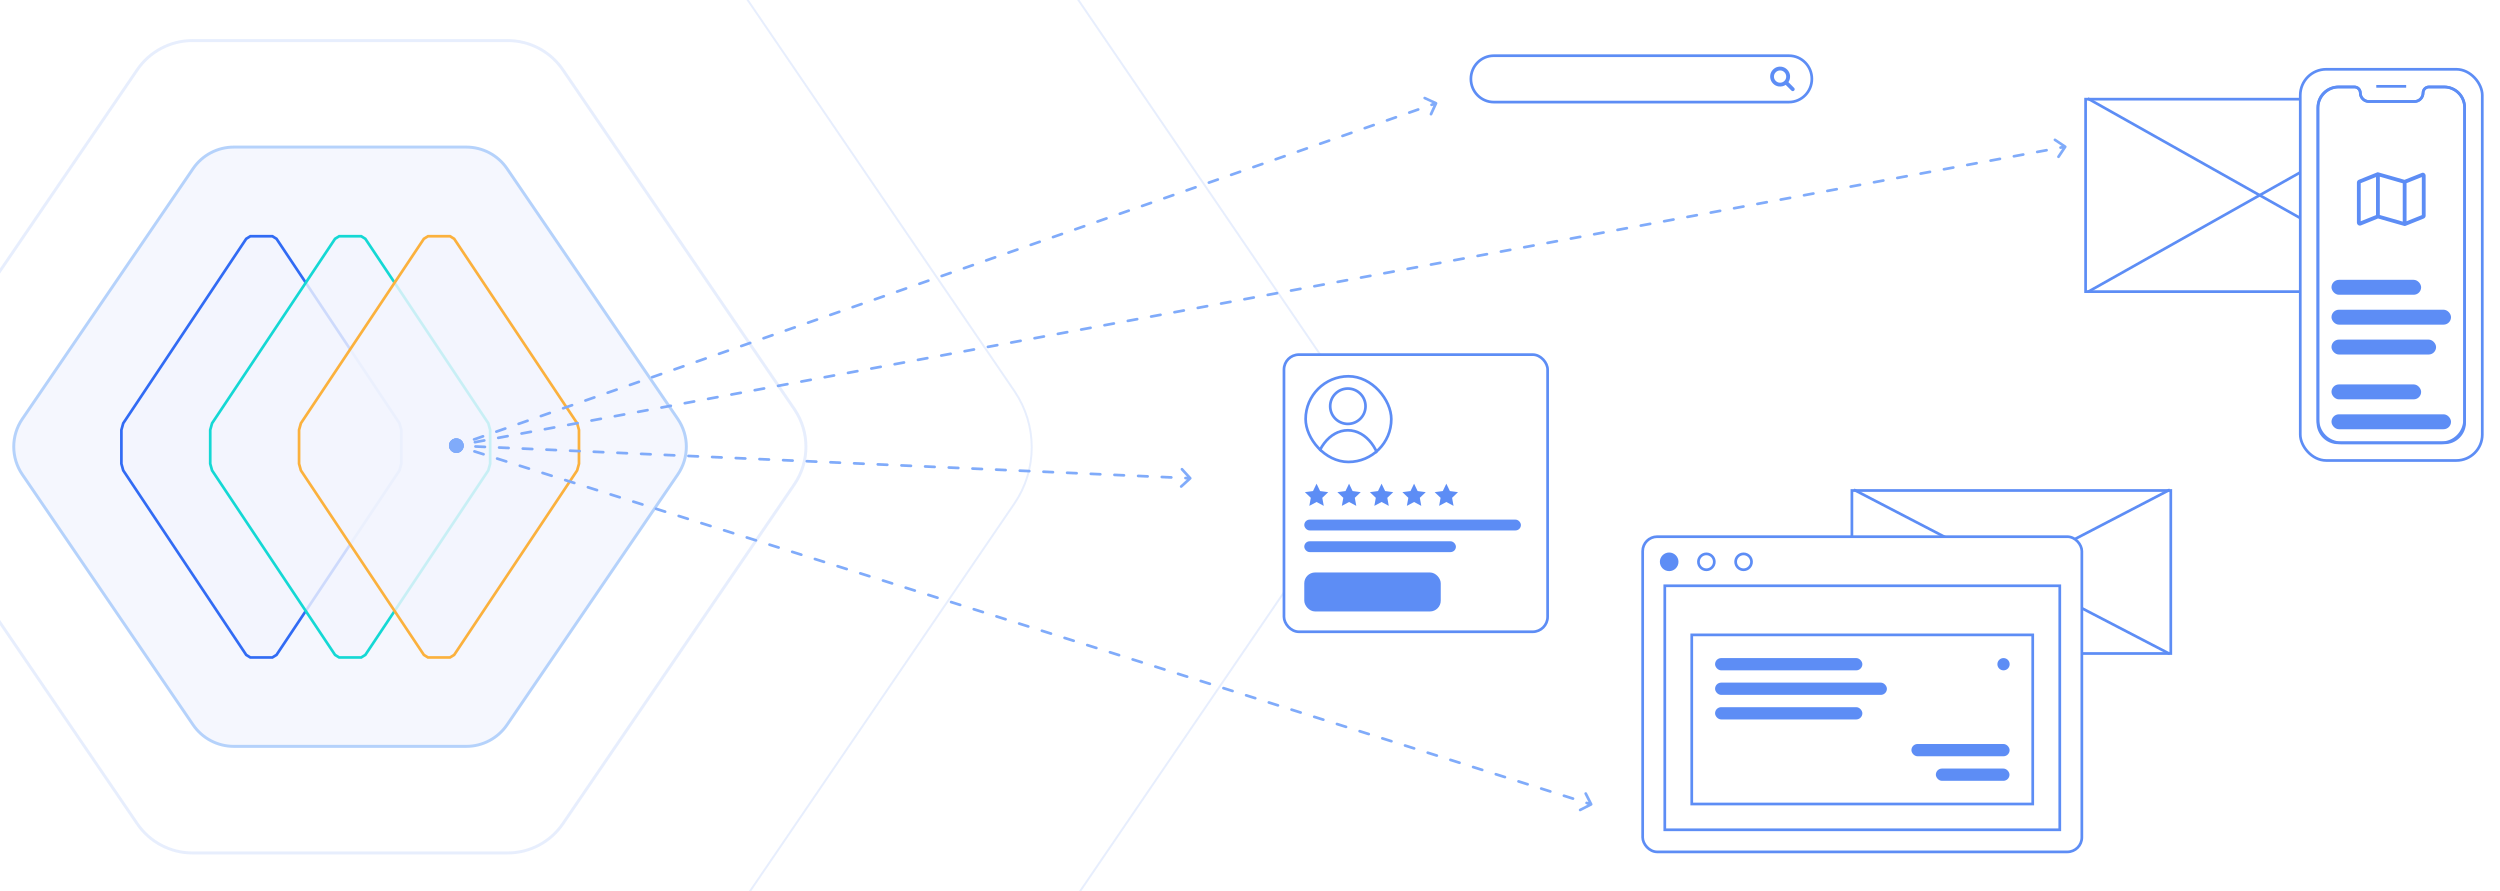 <svg xmlns="http://www.w3.org/2000/svg" fill="none" viewBox="0 0 920 328" height="328" width="920">
<g filter="url(#filter0_i_70_11070)" clip-path="url(#clip0_70_11070)">
<rect fill="white" height="328" width="920"></rect>
<path stroke-width="0.726" stroke="#5D8DF5" d="M488.224 133.989C500.756 152.362 500.756 176.534 488.224 194.907L301.064 469.301C290.994 484.064 274.279 492.896 256.409 492.896L1.591 492.896C-16.279 492.896 -32.994 484.064 -43.064 469.301L-230.224 194.907C-242.756 176.534 -242.756 152.362 -230.224 133.989L-43.064 -140.405C-32.994 -155.168 -16.279 -164 1.591 -164L256.409 -164C274.279 -164 290.994 -155.168 301.064 -140.405L488.224 133.989Z" opacity="0.15"></path>
<path stroke-width="0.726" stroke="#5D8DF5" d="M373.286 143.897C381.808 156.391 381.808 172.829 373.286 185.323L246.01 371.921C239.162 381.961 227.795 387.967 215.643 387.967L42.357 387.967C30.205 387.967 18.838 381.961 11.99 371.921L-115.286 185.323C-123.808 172.829 -123.808 156.391 -115.286 143.897L11.99 -42.702C18.838 -52.741 30.205 -58.747 42.357 -58.747L215.643 -58.747C227.795 -58.747 239.162 -52.741 246.01 -42.702L373.286 143.897Z" opacity="0.15"></path>
<path stroke-width="1.089" stroke="#5D8DF5" d="M292.305 150.548C298.008 158.91 298.008 169.911 292.305 178.272L207.127 303.152C202.544 309.871 194.936 313.89 186.803 313.89L70.834 313.89C62.7 313.89 55.093 309.87 50.51 303.152L-34.668 178.272C-40.371 169.911 -40.371 158.91 -34.668 150.548L50.51 25.669C55.093 18.95 62.701 14.93 70.834 14.93L186.803 14.93C194.936 14.93 202.544 18.95 207.127 25.669L292.305 150.548Z" opacity="0.15"></path>
<path stroke-width="1.089" stroke="#B5D2FB" fill-opacity="0.05" fill="#2E51ED" d="M249.418 154.169C253.625 160.337 253.625 168.452 249.418 174.62L186.584 266.74C183.204 271.696 177.592 274.661 171.592 274.661L86.045 274.661C80.045 274.661 74.434 271.696 71.053 266.74L8.219 174.62C4.012 168.452 4.012 160.337 8.219 154.169L71.053 62.049C74.434 57.093 80.045 54.128 86.045 54.128L171.592 54.128C177.592 54.128 183.204 57.093 186.584 62.049L249.418 154.169Z"></path>
<path fill-opacity="0.8" fill="white" d="M147.685 158.216L147.685 170.663L147.006 173.122L101.752 241.003L100.23 241.949L92.128 241.949L90.606 241.003L45.352 173.122L44.672 170.663L44.672 158.216L45.352 155.757L90.606 87.876L92.128 86.93L100.23 86.93L101.752 87.876L147.006 155.757L147.685 158.216Z"></path>
<path fill-opacity="0.05" fill="#2E51ED" d="M147.685 158.216L147.685 170.663L147.006 173.122L101.752 241.003L100.23 241.949L92.128 241.949L90.606 241.003L45.352 173.122L44.672 170.663L44.672 158.216L45.352 155.757L90.606 87.876L92.128 86.93L100.23 86.93L101.752 87.876L147.006 155.757L147.685 158.216Z"></path>
<path stroke="#316BF4" d="M147.685 158.216L147.685 170.663L147.006 173.122L101.752 241.003L100.23 241.949L92.128 241.949L90.606 241.003L45.352 173.122L44.672 170.663L44.672 158.216L45.352 155.757L90.606 87.876L92.128 86.93L100.23 86.93L101.752 87.876L147.006 155.757L147.685 158.216Z"></path>
<path fill-opacity="0.8" fill="white" d="M180.375 158.216L180.375 170.663L179.696 173.122L134.442 241.003L132.92 241.949L124.818 241.949L123.296 241.003L78.042 173.122L77.362 170.663L77.362 158.216L78.042 155.757L123.296 87.876L124.818 86.93L132.92 86.93L134.442 87.876L179.696 155.757L180.375 158.216Z"></path>
<path fill-opacity="0.05" fill="#2E51ED" d="M180.375 158.216L180.375 170.663L179.696 173.122L134.442 241.003L132.92 241.949L124.818 241.949L123.296 241.003L78.042 173.122L77.362 170.663L77.362 158.216L78.042 155.757L123.296 87.876L124.818 86.93L132.92 86.93L134.442 87.876L179.696 155.757L180.375 158.216Z"></path>
<path stroke="#14D8D4" d="M180.375 158.216L180.375 170.663L179.696 173.122L134.442 241.003L132.92 241.949L124.818 241.949L123.296 241.003L78.042 173.122L77.362 170.663L77.362 158.216L78.042 155.757L123.296 87.876L124.818 86.93L132.92 86.93L134.442 87.876L179.696 155.757L180.375 158.216Z"></path>
<path fill-opacity="0.8" fill="white" d="M213.065 158.216L213.065 170.663L212.386 173.122L167.132 241.003L165.61 241.949L157.508 241.949L155.986 241.003L110.732 173.122L110.052 170.663L110.052 158.216L110.732 155.757L155.986 87.876L157.508 86.93L165.61 86.93L167.132 87.876L212.386 155.757L213.065 158.216Z"></path>
<path fill-opacity="0.05" fill="#2E51ED" d="M213.065 158.216L213.065 170.663L212.386 173.122L167.132 241.003L165.61 241.949L157.508 241.949L155.986 241.003L110.732 173.122L110.052 170.663L110.052 158.216L110.732 155.757L155.986 87.876L157.508 86.93L165.61 86.93L167.132 87.876L212.386 155.757L213.065 158.216Z"></path>
<path stroke="#FBB13D" d="M213.065 158.216L213.065 170.663L212.386 173.122L167.132 241.003L165.61 241.949L157.508 241.949L155.986 241.003L110.732 173.122L110.052 170.663L110.052 158.216L110.732 155.757L155.986 87.876L157.508 86.93L165.61 86.93L167.132 87.876L212.386 155.757L213.065 158.216Z"></path>
<rect stroke="#5D8DF5" transform="rotate(-90 767.5 107.323)" height="127.739" width="70.823" y="107.323" x="767.5"></rect>
<path stroke="#5D8DF5" d="M768.31 107.437L894.791 36.255"></path>
<path stroke="#5D8DF5" d="M768.31 36.255L894.791 107.437"></path>
<rect stroke="#5D8DF5" transform="rotate(-90 681.5 240.482)" height="117.35" width="59.982" y="240.482" x="681.5"></rect>
<path stroke="#5D8DF5" d="M682.224 240.656L798.497 180.218"></path>
<path stroke="#5D8DF5" d="M682.224 180.216L798.497 240.654"></path>
<rect stroke="#5D8DF5" fill="white" rx="9.534" height="143.958" width="66.981" y="25.5" x="846.5"></rect>
<path stroke="#5D8DF5" d="M852.994 39.797C852.994 35.49 856.486 31.998 860.793 31.998H866.412C867.616 31.998 868.592 32.975 868.592 34.179C868.592 35.935 870.016 37.359 871.773 37.359H888.508C890.265 37.359 891.689 35.935 891.689 34.179C891.689 32.975 892.665 31.998 893.869 31.998H899.333C903.555 31.998 906.978 35.421 906.978 39.643V154.425C906.978 159.139 903.157 162.96 898.444 162.96H861.528C856.815 162.96 852.994 159.139 852.994 154.425V39.797Z"></path>
<rect fill="#5D8DF5" rx="2.749" height="5.498" width="32.99" y="102.977" x="857.988"></rect>
<rect fill="white" rx="4.517" height="48.386" width="43.987" y="49.092" x="857.988"></rect>
<rect fill="#5D8DF5" rx="2.749" height="5.498" width="43.987" y="113.975" x="857.988"></rect>
<rect fill="#5D8DF5" rx="2.749" height="5.498" width="38.489" y="124.97" x="857.988"></rect>
<rect fill="#5D8DF5" rx="2.749" height="5.498" width="32.99" y="141.465" x="857.988"></rect>
<rect fill="#5D8DF5" rx="2.749" height="5.498" width="43.987" y="152.463" x="857.988"></rect>
<path stroke="#5D8DF5" d="M852.994 39.471C852.994 35.344 856.34 31.998 860.467 31.998H866.412C867.616 31.998 868.592 32.975 868.592 34.179C868.592 35.935 870.016 37.359 871.773 37.359H888.508C890.265 37.359 891.689 35.935 891.689 34.179C891.689 32.975 892.665 31.998 893.869 31.998H899.505C903.632 31.998 906.978 35.344 906.978 39.471V155.487C906.978 159.614 903.632 162.96 899.505 162.96H860.467C856.34 162.96 852.994 159.614 852.994 155.487V39.471Z"></path>
<path stroke="#5D8DF5" d="M874.472 31.774L885.469 31.774"></path>
<path fill="#5D8DF5" d="M874.809 63.433C874.926 63.374 875.073 63.374 875.248 63.433L884.865 66.172L891.188 63.654C891.568 63.506 891.89 63.536 892.154 63.742C892.446 63.948 892.607 64.243 892.637 64.626V79.427C892.607 79.869 892.388 80.193 891.978 80.399L885.172 83.138C885.026 83.197 884.879 83.197 884.733 83.138L875.116 80.399L868.793 82.962C868.442 83.079 868.12 83.035 867.827 82.829C867.535 82.623 867.374 82.328 867.344 81.945V67.144C867.374 66.702 867.593 66.378 868.003 66.172L874.809 63.433ZM868.749 81.415L874.37 79.162V65.156L868.749 67.409V81.415ZM884.206 67.453L875.775 65.023V79.118L884.206 81.548V67.453ZM885.611 81.415L891.232 79.162V65.156L885.611 67.409V81.415Z"></path>
<rect stroke="#5D8DF5" fill="white" rx="5.333" height="115.994" width="161.618" y="197.5" x="604.5"></rect>
<path stroke="#5D8DF5" fill="#5D8DF5" d="M617.179 206.748C617.179 208.363 615.87 209.672 614.255 209.672C612.64 209.672 611.331 208.363 611.331 206.748C611.331 205.134 612.64 203.825 614.255 203.825C615.87 203.825 617.179 205.134 617.179 206.748Z"></path>
<path stroke="#5D8DF5" fill="white" d="M630.87 206.748C630.87 208.363 629.561 209.672 627.946 209.672C626.331 209.672 625.022 208.363 625.022 206.748C625.022 205.134 626.331 203.825 627.946 203.825C629.561 203.825 630.87 205.134 630.87 206.748Z"></path>
<path stroke="#5D8DF5" fill="white" d="M644.561 206.748C644.561 208.363 643.252 209.672 641.637 209.672C640.022 209.672 638.713 208.363 638.713 206.748C638.713 205.134 640.022 203.825 641.637 203.825C643.252 203.825 644.561 205.134 644.561 206.748Z"></path>
<rect stroke="#5D8DF5" fill="white" height="89.795" width="145.356" y="215.568" x="612.642"></rect>
<rect stroke="#5D8DF5" fill="white" height="62.24" width="125.48" y="233.637" x="622.566"></rect>
<rect fill="#5D8DF5" rx="2.259" height="4.517" width="54.206" y="242.171" x="631.142"></rect>
<rect fill="#5D8DF5" rx="2.259" height="4.517" width="63.24" y="251.206" x="631.142"></rect>
<rect fill="#5D8DF5" rx="2.259" height="4.517" width="54.206" y="260.239" x="631.142"></rect>
<rect fill="#5D8DF5" rx="2.259" height="4.517" width="36.137" y="273.791" x="703.401"></rect>
<rect fill="#5D8DF5" rx="2.259" height="4.517" width="27.103" y="282.826" x="712.391"></rect>
<ellipse fill="#5D8DF5" ry="2.259" rx="2.259" cy="244.43" cx="737.298"></ellipse>
<path stroke="#5D8DF5" d="M549.713 37.569C545.064 37.569 541.286 33.753 541.286 29.034C541.286 24.315 545.064 20.5 549.713 20.5H658.338C662.987 20.5 666.766 24.315 666.766 29.034C666.766 33.753 662.987 37.569 658.338 37.569H549.713Z"></path>
<path fill="#5D8DF5" d="M660.237 32.345C660.379 32.486 660.449 32.651 660.449 32.839C660.449 33.027 660.379 33.192 660.237 33.333C660.096 33.474 659.932 33.545 659.743 33.545C659.555 33.545 659.39 33.474 659.249 33.333L657.132 31.233C656.403 31.727 655.55 31.922 654.573 31.816C653.75 31.698 653.056 31.345 652.491 30.757C651.915 30.181 651.568 29.481 651.45 28.657C651.356 27.846 651.485 27.11 651.838 26.452C652.203 25.805 652.709 25.299 653.356 24.934C654.015 24.581 654.75 24.452 655.561 24.546C656.385 24.664 657.085 25.011 657.661 25.587C658.238 26.152 658.591 26.846 658.72 27.669C658.826 28.645 658.632 29.498 658.138 30.228L660.237 32.345ZM652.809 28.181C652.821 28.816 653.044 29.345 653.479 29.769C653.903 30.204 654.432 30.428 655.067 30.439C655.703 30.428 656.238 30.204 656.673 29.769C657.097 29.345 657.314 28.816 657.326 28.181C657.314 27.546 657.097 27.016 656.673 26.593C656.238 26.157 655.703 25.934 655.067 25.922C654.432 25.934 653.903 26.157 653.479 26.593C653.044 27.016 652.821 27.546 652.809 28.181Z"></path>
<rect fill="white" rx="5.5" height="101.991" width="97.022" y="130.5" x="472.5"></rect>
<rect stroke="#5D8DF5" rx="5.5" height="101.991" width="97.022" y="130.5" x="472.5"></rect>
<g clip-path="url(#clip1_70_11070)">
<circle stroke="#5D8DF5" r="6.502" cy="149.491" cx="496.011"></circle>
<path stroke="#5D8DF5" d="M508.383 174.787C508.383 179.365 506.972 183.491 504.714 186.462C502.457 189.433 499.374 191.226 496.009 191.226C492.644 191.226 489.561 189.433 487.304 186.462C485.046 183.491 483.635 179.365 483.635 174.787C483.635 170.208 485.046 166.082 487.304 163.111C489.561 160.141 492.644 158.348 496.009 158.348C499.374 158.348 502.457 160.141 504.714 163.111C506.972 166.082 508.383 170.208 508.383 174.787Z"></path>
</g>
<rect stroke="#5D8DF5" rx="15.762" height="31.524" width="31.523" y="138.472" x="480.472"></rect>
<path fill="#5D8DF5" d="M484.49 177.989L485.796 180.709L488.786 181.111L486.603 183.193L487.145 186.161L484.49 184.729L481.834 186.161L482.376 183.193L480.193 181.111L483.183 180.709L484.49 177.989Z"></path>
<path fill="#5D8DF5" d="M520.379 177.989L521.686 180.708L524.675 181.111L522.493 183.193L523.034 186.161L520.379 184.729L517.724 186.161L518.266 183.193L516.083 181.111L519.073 180.708L520.379 177.989Z"></path>
<path fill="#5D8DF5" d="M532.253 177.989L533.559 180.708L536.549 181.111L534.366 183.193L534.908 186.161L532.253 184.729L529.598 186.161L530.139 183.193L527.957 181.111L530.946 180.708L532.253 177.989Z"></path>
<path fill="#5D8DF5" d="M496.452 177.989L497.758 180.708L500.748 181.11L498.565 183.193L499.107 186.161L496.452 184.729L493.796 186.161L494.338 183.193L492.155 181.11L495.145 180.708L496.452 177.989Z"></path>
<path fill="#5D8DF5" d="M508.413 177.989L509.72 180.708L512.709 181.111L510.527 183.193L511.068 186.161L508.413 184.729L505.758 186.161L506.3 183.193L504.117 181.111L507.107 180.708L508.413 177.989Z"></path>
<rect fill="#5D8DF5" rx="1.993" height="3.986" width="79.724" y="191.217" x="479.972"></rect>
<rect fill="#5D8DF5" rx="1.993" height="3.986" width="55.807" y="199.189" x="479.972"></rect>
<rect fill="#5D8DF5" rx="3.986" height="14.35" width="50.226" y="210.669" x="479.972"></rect>
<path fill="#80ABFA" d="M165.333 164C165.333 165.473 166.527 166.667 168 166.667C169.473 166.667 170.667 165.473 170.667 164C170.667 162.527 169.473 161.333 168 161.333C166.527 161.333 165.333 162.527 165.333 164ZM438.338 176.369C438.541 176.183 438.555 175.866 438.369 175.662L435.331 172.342C435.145 172.139 434.829 172.125 434.625 172.311C434.421 172.497 434.407 172.814 434.594 173.017L437.294 175.969L434.342 178.669C434.139 178.855 434.125 179.171 434.311 179.375C434.497 179.579 434.814 179.593 435.017 179.406L438.338 176.369ZM169.72 164.577C169.996 164.589 170.229 164.375 170.241 164.1C170.254 163.824 170.04 163.59 169.764 163.578L169.72 164.577ZM174.99 163.81C174.714 163.798 174.48 164.012 174.468 164.287C174.456 164.563 174.67 164.797 174.946 164.809L174.99 163.81ZM178.429 164.964C178.705 164.976 178.939 164.763 178.951 164.487C178.963 164.211 178.75 163.977 178.474 163.965L178.429 164.964ZM183.7 164.197C183.424 164.185 183.19 164.399 183.178 164.675C183.166 164.95 183.379 165.184 183.655 165.196L183.7 164.197ZM187.139 165.351C187.415 165.363 187.649 165.15 187.661 164.874C187.673 164.598 187.459 164.364 187.183 164.352L187.139 165.351ZM192.409 164.584C192.133 164.572 191.9 164.786 191.888 165.062C191.875 165.338 192.089 165.571 192.365 165.583L192.409 164.584ZM195.849 165.738C196.125 165.75 196.358 165.537 196.37 165.261C196.383 164.985 196.169 164.751 195.893 164.739L195.849 165.738ZM201.119 164.971C200.843 164.959 200.61 165.173 200.597 165.449C200.585 165.725 200.799 165.958 201.075 165.97L201.119 164.971ZM204.558 166.125C204.834 166.138 205.068 165.924 205.08 165.648C205.092 165.372 204.879 165.139 204.603 165.126L204.558 166.125ZM209.829 165.359C209.553 165.346 209.319 165.56 209.307 165.836C209.295 166.112 209.508 166.345 209.784 166.358L209.829 165.359ZM213.268 166.512C213.544 166.525 213.778 166.311 213.79 166.035C213.802 165.759 213.588 165.526 213.313 165.513L213.268 166.512ZM218.538 165.746C218.262 165.733 218.029 165.947 218.017 166.223C218.004 166.499 218.218 166.732 218.494 166.745L218.538 165.746ZM221.978 166.9C222.254 166.912 222.487 166.698 222.5 166.422C222.512 166.146 222.298 165.913 222.022 165.9L221.978 166.9ZM227.248 166.133C226.972 166.12 226.739 166.334 226.726 166.61C226.714 166.886 226.928 167.12 227.204 167.132L227.248 166.133ZM230.687 167.287C230.963 167.299 231.197 167.085 231.209 166.809C231.221 166.533 231.008 166.3 230.732 166.288L230.687 167.287ZM235.958 166.52C235.682 166.508 235.448 166.721 235.436 166.997C235.424 167.273 235.637 167.507 235.913 167.519L235.958 166.52ZM239.397 167.674C239.673 167.686 239.907 167.472 239.919 167.196C239.931 166.921 239.717 166.687 239.442 166.675L239.397 167.674ZM244.667 166.907C244.392 166.895 244.158 167.108 244.146 167.384C244.133 167.66 244.347 167.894 244.623 167.906L244.667 166.907ZM248.107 168.061C248.383 168.073 248.616 167.859 248.629 167.583C248.641 167.308 248.427 167.074 248.151 167.062L248.107 168.061ZM253.377 167.294C253.101 167.282 252.868 167.495 252.855 167.771C252.843 168.047 253.057 168.281 253.333 168.293L253.377 167.294ZM256.817 168.448C257.092 168.46 257.326 168.246 257.338 167.971C257.35 167.695 257.137 167.461 256.861 167.449L256.817 168.448ZM262.087 167.681C261.811 167.669 261.577 167.883 261.565 168.158C261.553 168.434 261.766 168.668 262.042 168.68L262.087 167.681ZM265.526 168.835C265.802 168.847 266.036 168.634 266.048 168.358C266.06 168.082 265.846 167.848 265.571 167.836L265.526 168.835ZM270.796 168.068C270.521 168.056 270.287 168.27 270.275 168.546C270.262 168.821 270.476 169.055 270.752 169.067L270.796 168.068ZM274.236 169.222C274.512 169.234 274.745 169.021 274.758 168.745C274.77 168.469 274.556 168.235 274.28 168.223L274.236 169.222ZM279.506 168.455C279.23 168.443 278.997 168.657 278.984 168.933C278.972 169.209 279.186 169.442 279.462 169.454L279.506 168.455ZM282.946 169.609C283.221 169.621 283.455 169.408 283.467 169.132C283.48 168.856 283.266 168.622 282.99 168.61L282.946 169.609ZM288.216 168.842C287.94 168.83 287.706 169.044 287.694 169.32C287.682 169.596 287.896 169.829 288.171 169.841L288.216 168.842ZM291.655 169.996C291.931 170.009 292.165 169.795 292.177 169.519C292.189 169.243 291.976 169.01 291.7 168.997L291.655 169.996ZM296.925 169.23C296.65 169.217 296.416 169.431 296.404 169.707C296.391 169.983 296.605 170.216 296.881 170.229L296.925 169.23ZM300.365 170.383C300.641 170.396 300.874 170.182 300.887 169.906C300.899 169.63 300.685 169.397 300.409 169.384L300.365 170.383ZM305.635 169.617C305.359 169.604 305.126 169.818 305.113 170.094C305.101 170.37 305.315 170.603 305.591 170.616L305.635 169.617ZM309.075 170.77C309.35 170.783 309.584 170.569 309.596 170.293C309.609 170.017 309.395 169.784 309.119 169.771L309.075 170.77ZM314.345 170.004C314.069 169.991 313.835 170.205 313.823 170.481C313.811 170.757 314.025 170.99 314.3 171.003L314.345 170.004ZM317.784 171.158C318.06 171.17 318.294 170.956 318.306 170.68C318.318 170.404 318.105 170.171 317.829 170.159L317.784 171.158ZM323.054 170.391C322.779 170.379 322.545 170.592 322.533 170.868C322.521 171.144 322.734 171.378 323.01 171.39L323.054 170.391ZM326.494 171.545C326.77 171.557 327.003 171.343 327.016 171.067C327.028 170.791 326.814 170.558 326.538 170.546L326.494 171.545ZM331.764 170.778C331.488 170.766 331.255 170.979 331.242 171.255C331.23 171.531 331.444 171.765 331.72 171.777L331.764 170.778ZM335.204 171.932C335.48 171.944 335.713 171.73 335.725 171.454C335.738 171.179 335.524 170.945 335.248 170.933L335.204 171.932ZM340.474 171.165C340.198 171.153 339.964 171.366 339.952 171.642C339.94 171.918 340.154 172.152 340.429 172.164L340.474 171.165ZM343.913 172.319C344.189 172.331 344.423 172.117 344.435 171.842C344.447 171.566 344.234 171.332 343.958 171.32L343.913 172.319ZM349.184 171.552C348.908 171.54 348.674 171.754 348.662 172.029C348.65 172.305 348.863 172.539 349.139 172.551L349.184 171.552ZM352.623 172.706C352.899 172.718 353.132 172.505 353.145 172.229C353.157 171.953 352.943 171.719 352.667 171.707L352.623 172.706ZM357.893 171.939C357.617 171.927 357.384 172.141 357.372 172.417C357.359 172.692 357.573 172.926 357.849 172.938L357.893 171.939ZM361.333 173.093C361.609 173.105 361.842 172.892 361.854 172.616C361.867 172.34 361.653 172.106 361.377 172.094L361.333 173.093ZM366.603 172.326C366.327 172.314 366.093 172.528 366.081 172.804C366.069 173.079 366.283 173.313 366.558 173.325L366.603 172.326ZM370.042 173.48C370.318 173.492 370.552 173.279 370.564 173.003C370.576 172.727 370.363 172.493 370.087 172.481L370.042 173.48ZM375.313 172.713C375.037 172.701 374.803 172.915 374.791 173.191C374.779 173.467 374.992 173.7 375.268 173.712L375.313 172.713ZM378.752 173.867C379.028 173.88 379.261 173.666 379.274 173.39C379.286 173.114 379.072 172.88 378.796 172.868L378.752 173.867ZM384.022 173.1C383.746 173.088 383.513 173.302 383.501 173.578C383.488 173.854 383.702 174.087 383.978 174.1L384.022 173.1ZM387.462 174.254C387.738 174.267 387.971 174.053 387.983 173.777C387.996 173.501 387.782 173.268 387.506 173.255L387.462 174.254ZM392.732 173.488C392.456 173.475 392.222 173.689 392.21 173.965C392.198 174.241 392.412 174.474 392.688 174.487L392.732 173.488ZM396.171 174.641C396.447 174.654 396.681 174.44 396.693 174.164C396.705 173.888 396.492 173.655 396.216 173.642L396.171 174.641ZM401.442 173.875C401.166 173.862 400.932 174.076 400.92 174.352C400.908 174.628 401.121 174.861 401.397 174.874L401.442 173.875ZM404.881 175.029C405.157 175.041 405.391 174.827 405.403 174.551C405.415 174.275 405.201 174.042 404.925 174.03L404.881 175.029ZM410.151 174.262C409.875 174.25 409.642 174.463 409.63 174.739C409.617 175.015 409.831 175.249 410.107 175.261L410.151 174.262ZM413.591 175.416C413.867 175.428 414.1 175.214 414.112 174.938C414.125 174.662 413.911 174.429 413.635 174.417L413.591 175.416ZM418.861 174.649C418.585 174.637 418.352 174.85 418.339 175.126C418.327 175.402 418.541 175.636 418.817 175.648L418.861 174.649ZM422.3 175.803C422.576 175.815 422.81 175.601 422.822 175.325C422.834 175.05 422.621 174.816 422.345 174.804L422.3 175.803ZM427.571 175.036C427.295 175.024 427.061 175.237 427.049 175.513C427.037 175.789 427.25 176.023 427.526 176.035L427.571 175.036ZM431.01 176.19C431.286 176.202 431.52 175.988 431.532 175.713C431.544 175.437 431.33 175.203 431.055 175.191L431.01 176.19ZM436.28 175.423C436.004 175.411 435.771 175.625 435.759 175.9C435.746 176.176 435.96 176.41 436.236 176.422L436.28 175.423ZM167.978 164.5L169.72 164.577L169.764 163.578L168.022 163.5L167.978 164.5ZM174.946 164.809L178.429 164.964L178.474 163.965L174.99 163.81L174.946 164.809ZM183.655 165.196L187.139 165.351L187.183 164.352L183.7 164.197L183.655 165.196ZM192.365 165.583L195.849 165.738L195.893 164.739L192.409 164.584L192.365 165.583ZM201.075 165.97L204.558 166.125L204.603 165.126L201.119 164.971L201.075 165.97ZM209.784 166.358L213.268 166.512L213.313 165.513L209.829 165.359L209.784 166.358ZM218.494 166.745L221.978 166.9L222.022 165.9L218.538 165.746L218.494 166.745ZM227.204 167.132L230.687 167.287L230.732 166.288L227.248 166.133L227.204 167.132ZM235.913 167.519L239.397 167.674L239.442 166.675L235.958 166.52L235.913 167.519ZM244.623 167.906L248.107 168.061L248.151 167.062L244.667 166.907L244.623 167.906ZM253.333 168.293L256.817 168.448L256.861 167.449L253.377 167.294L253.333 168.293ZM262.042 168.68L265.526 168.835L265.571 167.836L262.087 167.681L262.042 168.68ZM270.752 169.067L274.236 169.222L274.28 168.223L270.796 168.068L270.752 169.067ZM279.462 169.454L282.946 169.609L282.99 168.61L279.506 168.455L279.462 169.454ZM288.171 169.841L291.655 169.996L291.7 168.997L288.216 168.842L288.171 169.841ZM296.881 170.229L300.365 170.383L300.409 169.384L296.925 169.23L296.881 170.229ZM305.591 170.616L309.075 170.77L309.119 169.771L305.635 169.617L305.591 170.616ZM314.3 171.003L317.784 171.158L317.829 170.159L314.345 170.004L314.3 171.003ZM323.01 171.39L326.494 171.545L326.538 170.546L323.054 170.391L323.01 171.39ZM331.72 171.777L335.204 171.932L335.248 170.933L331.764 170.778L331.72 171.777ZM340.429 172.164L343.913 172.319L343.958 171.32L340.474 171.165L340.429 172.164ZM349.139 172.551L352.623 172.706L352.667 171.707L349.184 171.552L349.139 172.551ZM357.849 172.938L361.333 173.093L361.377 172.094L357.893 171.939L357.849 172.938ZM366.558 173.325L370.042 173.48L370.087 172.481L366.603 172.326L366.558 173.325ZM375.268 173.712L378.752 173.867L378.796 172.868L375.313 172.713L375.268 173.712ZM383.978 174.1L387.462 174.254L387.506 173.255L384.022 173.1L383.978 174.1ZM392.688 174.487L396.171 174.641L396.216 173.642L392.732 173.488L392.688 174.487ZM401.397 174.874L404.881 175.029L404.925 174.03L401.442 173.875L401.397 174.874ZM410.107 175.261L413.591 175.416L413.635 174.417L410.151 174.262L410.107 175.261ZM418.817 175.648L422.3 175.803L422.345 174.804L418.861 174.649L418.817 175.648ZM427.526 176.035L431.01 176.19L431.055 175.191L427.571 175.036L427.526 176.035ZM436.236 176.422L437.978 176.5L438.022 175.5L436.28 175.423L436.236 176.422Z"></path>
<path fill="#80ABFA" d="M165.382 164.84C165.894 166.221 167.442 166.964 168.84 166.5C170.238 166.036 170.956 164.541 170.443 163.16C169.931 161.779 168.382 161.036 166.985 161.5C165.587 161.964 164.869 163.459 165.382 164.84ZM528.913 38.213C529.027 37.967 528.912 37.671 528.657 37.554L524.5 35.636C524.245 35.518 523.946 35.623 523.833 35.869C523.72 36.115 523.834 36.411 524.09 36.528L527.784 38.233L526.142 41.803C526.028 42.05 526.143 42.345 526.398 42.462C526.653 42.58 526.952 42.476 527.065 42.229L528.913 38.213ZM169.733 163.894C169.993 163.802 170.123 163.52 170.023 163.262C169.923 163.005 169.63 162.87 169.37 162.961L169.733 163.894ZM174.286 161.243C174.026 161.334 173.896 161.617 173.996 161.874C174.096 162.131 174.389 162.266 174.649 162.175L174.286 161.243ZM177.927 161.03C178.187 160.939 178.317 160.656 178.217 160.399C178.117 160.141 177.824 160.006 177.564 160.097L177.927 161.03ZM182.48 158.379C182.22 158.47 182.09 158.753 182.19 159.01C182.29 159.268 182.583 159.403 182.843 159.312L182.48 158.379ZM186.121 158.166C186.381 158.075 186.511 157.793 186.411 157.535C186.311 157.278 186.019 157.143 185.758 157.234L186.121 158.166ZM190.674 155.516C190.414 155.607 190.284 155.889 190.384 156.147C190.484 156.404 190.777 156.539 191.037 156.448L190.674 155.516ZM194.315 155.303C194.575 155.212 194.705 154.929 194.605 154.672C194.505 154.414 194.213 154.279 193.952 154.37L194.315 155.303ZM198.869 152.652C198.608 152.743 198.478 153.026 198.578 153.283C198.678 153.541 198.971 153.676 199.231 153.584L198.869 152.652ZM202.509 152.439C202.769 152.348 202.899 152.065 202.799 151.808C202.699 151.55 202.407 151.415 202.146 151.507L202.509 152.439ZM207.063 149.788C206.802 149.879 206.672 150.162 206.772 150.419C206.872 150.677 207.165 150.812 207.425 150.721L207.063 149.788ZM210.703 149.575C210.964 149.484 211.094 149.202 210.993 148.944C210.893 148.687 210.601 148.552 210.34 148.643L210.703 149.575ZM215.257 146.925C214.996 147.016 214.866 147.298 214.966 147.556C215.066 147.813 215.359 147.948 215.619 147.857L215.257 146.925ZM218.897 146.712C219.158 146.621 219.288 146.338 219.187 146.081C219.087 145.823 218.795 145.688 218.534 145.779L218.897 146.712ZM223.451 144.061C223.19 144.152 223.06 144.435 223.16 144.692C223.261 144.95 223.553 145.085 223.813 144.994L223.451 144.061ZM227.091 143.848C227.352 143.757 227.482 143.474 227.381 143.217C227.281 142.959 226.989 142.825 226.728 142.916L227.091 143.848ZM231.645 141.197C231.384 141.288 231.254 141.571 231.354 141.829C231.455 142.086 231.747 142.221 232.008 142.13L231.645 141.197ZM235.285 140.984C235.546 140.893 235.676 140.611 235.576 140.353C235.475 140.096 235.183 139.961 234.922 140.052L235.285 140.984ZM239.839 138.334C239.578 138.425 239.448 138.707 239.548 138.965C239.649 139.222 239.941 139.357 240.202 139.266L239.839 138.334ZM243.479 138.121C243.74 138.03 243.87 137.747 243.77 137.49C243.669 137.232 243.377 137.097 243.116 137.188L243.479 138.121ZM248.033 135.47C247.772 135.561 247.642 135.844 247.743 136.101C247.843 136.359 248.135 136.494 248.396 136.403L248.033 135.47ZM251.673 135.257C251.934 135.166 252.064 134.884 251.964 134.626C251.863 134.369 251.571 134.234 251.311 134.325L251.673 135.257ZM256.227 132.607C255.966 132.698 255.836 132.98 255.937 133.238C256.037 133.495 256.329 133.63 256.59 133.539L256.227 132.607ZM259.867 132.394C260.128 132.302 260.258 132.02 260.158 131.762C260.058 131.505 259.765 131.37 259.505 131.461L259.867 132.394ZM264.421 129.743C264.16 129.834 264.03 130.116 264.131 130.374C264.231 130.631 264.523 130.766 264.784 130.675L264.421 129.743ZM268.061 129.53C268.322 129.439 268.452 129.156 268.352 128.899C268.252 128.641 267.959 128.506 267.699 128.597L268.061 129.53ZM272.615 126.879C272.355 126.97 272.225 127.253 272.325 127.51C272.425 127.768 272.717 127.903 272.978 127.812L272.615 126.879ZM276.255 126.666C276.516 126.575 276.646 126.293 276.546 126.035C276.446 125.778 276.153 125.643 275.893 125.734L276.255 126.666ZM280.809 124.016C280.549 124.107 280.419 124.389 280.519 124.647C280.619 124.904 280.911 125.039 281.172 124.948L280.809 124.016ZM284.45 123.803C284.71 123.712 284.84 123.429 284.74 123.172C284.64 122.914 284.347 122.779 284.087 122.87L284.45 123.803ZM289.003 121.152C288.743 121.243 288.613 121.526 288.713 121.783C288.813 122.041 289.105 122.176 289.366 122.084L289.003 121.152ZM292.644 120.939C292.904 120.848 293.034 120.565 292.934 120.308C292.834 120.05 292.541 119.915 292.281 120.007L292.644 120.939ZM297.197 118.288C296.937 118.379 296.807 118.662 296.907 118.919C297.007 119.177 297.3 119.312 297.56 119.221L297.197 118.288ZM300.838 118.075C301.098 117.984 301.228 117.702 301.128 117.444C301.028 117.187 300.735 117.052 300.475 117.143L300.838 118.075ZM305.391 115.425C305.131 115.516 305.001 115.798 305.101 116.056C305.201 116.313 305.494 116.448 305.754 116.357L305.391 115.425ZM309.032 115.212C309.292 115.121 309.422 114.838 309.322 114.581C309.222 114.323 308.93 114.188 308.669 114.279L309.032 115.212ZM313.585 112.561C313.325 112.652 313.195 112.935 313.295 113.192C313.395 113.45 313.688 113.585 313.948 113.494L313.585 112.561ZM317.226 112.348C317.486 112.257 317.616 111.974 317.516 111.717C317.416 111.459 317.124 111.325 316.863 111.416L317.226 112.348ZM321.78 109.697C321.519 109.788 321.389 110.071 321.489 110.329C321.589 110.586 321.882 110.721 322.142 110.63L321.78 109.697ZM325.42 109.484C325.68 109.393 325.81 109.111 325.71 108.853C325.61 108.596 325.318 108.461 325.057 108.552L325.42 109.484ZM329.974 106.834C329.713 106.925 329.583 107.207 329.683 107.465C329.783 107.722 330.076 107.857 330.336 107.766L329.974 106.834ZM333.614 106.621C333.875 106.53 334.005 106.247 333.904 105.99C333.804 105.732 333.512 105.597 333.251 105.688L333.614 106.621ZM338.168 103.97C337.907 104.061 337.777 104.344 337.877 104.601C337.977 104.859 338.27 104.994 338.53 104.903L338.168 103.97ZM341.808 103.757C342.069 103.666 342.199 103.384 342.098 103.126C341.998 102.869 341.706 102.734 341.445 102.825L341.808 103.757ZM346.362 101.106C346.101 101.198 345.971 101.48 346.071 101.738C346.172 101.995 346.464 102.13 346.725 102.039L346.362 101.106ZM350.002 100.893C350.263 100.802 350.393 100.52 350.293 100.262C350.192 100.005 349.9 99.87 349.639 99.961L350.002 100.893ZM354.556 98.243C354.295 98.334 354.165 98.616 354.265 98.874C354.366 99.131 354.658 99.266 354.919 99.175L354.556 98.243ZM358.196 98.03C358.457 97.939 358.587 97.656 358.487 97.399C358.386 97.141 358.094 97.006 357.833 97.097L358.196 98.03ZM362.75 95.379C362.489 95.47 362.359 95.753 362.46 96.01C362.56 96.268 362.852 96.403 363.113 96.312L362.75 95.379ZM366.39 95.166C366.651 95.075 366.781 94.793 366.681 94.535C366.581 94.278 366.288 94.143 366.028 94.234L366.39 95.166ZM370.944 92.516C370.683 92.607 370.553 92.889 370.654 93.147C370.754 93.404 371.046 93.539 371.307 93.448L370.944 92.516ZM374.584 92.303C374.845 92.212 374.975 91.929 374.875 91.671C374.775 91.414 374.482 91.279 374.222 91.37L374.584 92.303ZM379.138 89.652C378.878 89.743 378.748 90.025 378.848 90.283C378.948 90.54 379.24 90.675 379.501 90.584L379.138 89.652ZM382.778 89.439C383.039 89.348 383.169 89.065 383.069 88.808C382.969 88.55 382.676 88.415 382.416 88.507L382.778 89.439ZM387.332 86.788C387.072 86.879 386.942 87.162 387.042 87.419C387.142 87.677 387.434 87.812 387.695 87.721L387.332 86.788ZM390.973 86.575C391.233 86.484 391.363 86.202 391.263 85.944C391.163 85.687 390.87 85.552 390.61 85.643L390.973 86.575ZM395.526 83.925C395.266 84.016 395.136 84.298 395.236 84.556C395.336 84.813 395.628 84.948 395.889 84.857L395.526 83.925ZM399.167 83.712C399.427 83.621 399.557 83.338 399.457 83.081C399.357 82.823 399.064 82.688 398.804 82.779L399.167 83.712ZM403.72 81.061C403.46 81.152 403.33 81.435 403.43 81.692C403.53 81.95 403.823 82.085 404.083 81.993L403.72 81.061ZM407.361 80.848C407.621 80.757 407.751 80.474 407.651 80.217C407.551 79.959 407.258 79.825 406.998 79.915L407.361 80.848ZM411.914 78.197C411.654 78.288 411.524 78.571 411.624 78.828C411.724 79.086 412.017 79.221 412.277 79.13L411.914 78.197ZM415.555 77.984C415.815 77.893 415.945 77.611 415.845 77.353C415.745 77.096 415.453 76.961 415.192 77.052L415.555 77.984ZM420.108 75.334C419.848 75.425 419.718 75.707 419.818 75.965C419.918 76.222 420.211 76.357 420.471 76.266L420.108 75.334ZM423.749 75.121C424.009 75.03 424.139 74.747 424.039 74.49C423.939 74.232 423.647 74.097 423.386 74.188L423.749 75.121ZM428.302 72.47C428.042 72.561 427.912 72.844 428.012 73.101C428.112 73.359 428.405 73.494 428.665 73.403L428.302 72.47ZM431.943 72.257C432.203 72.166 432.333 71.883 432.233 71.626C432.133 71.368 431.841 71.234 431.58 71.325L431.943 72.257ZM436.497 69.606C436.236 69.698 436.106 69.98 436.206 70.237C436.306 70.495 436.599 70.63 436.859 70.539L436.497 69.606ZM440.137 69.394C440.397 69.302 440.527 69.02 440.427 68.762C440.327 68.505 440.035 68.37 439.774 68.461L440.137 69.394ZM444.691 66.743C444.43 66.834 444.3 67.116 444.4 67.374C444.5 67.631 444.793 67.766 445.053 67.675L444.691 66.743ZM448.331 66.53C448.592 66.439 448.722 66.156 448.621 65.899C448.521 65.641 448.229 65.506 447.968 65.597L448.331 66.53ZM452.885 63.879C452.624 63.97 452.494 64.253 452.594 64.51C452.695 64.768 452.987 64.903 453.247 64.812L452.885 63.879ZM456.525 63.666C456.786 63.575 456.916 63.293 456.815 63.035C456.715 62.778 456.423 62.643 456.162 62.734L456.525 63.666ZM461.079 61.016C460.818 61.107 460.688 61.389 460.788 61.647C460.889 61.904 461.181 62.039 461.442 61.948L461.079 61.016ZM464.719 60.803C464.98 60.712 465.11 60.429 465.01 60.171C464.909 59.914 464.617 59.779 464.356 59.87L464.719 60.803ZM469.273 58.152C469.012 58.243 468.882 58.526 468.982 58.783C469.083 59.041 469.375 59.175 469.636 59.084L469.273 58.152ZM472.913 57.939C473.174 57.848 473.304 57.565 473.204 57.308C473.103 57.05 472.811 56.915 472.55 57.006L472.913 57.939ZM477.467 55.288C477.206 55.379 477.076 55.662 477.177 55.919C477.277 56.177 477.569 56.312 477.83 56.221L477.467 55.288ZM481.107 55.075C481.368 54.984 481.498 54.702 481.398 54.444C481.297 54.187 481.005 54.052 480.744 54.143L481.107 55.075ZM485.661 52.425C485.4 52.516 485.27 52.798 485.371 53.056C485.471 53.313 485.763 53.448 486.024 53.357L485.661 52.425ZM489.301 52.212C489.562 52.121 489.692 51.838 489.592 51.581C489.492 51.323 489.199 51.188 488.939 51.279L489.301 52.212ZM493.855 49.561C493.594 49.652 493.464 49.935 493.565 50.192C493.665 50.45 493.957 50.584 494.218 50.493L493.855 49.561ZM497.495 49.348C497.756 49.257 497.886 48.974 497.786 48.717C497.686 48.459 497.393 48.325 497.133 48.416L497.495 49.348ZM502.049 46.697C501.789 46.788 501.659 47.071 501.759 47.328C501.859 47.586 502.151 47.721 502.412 47.63L502.049 46.697ZM505.689 46.484C505.95 46.393 506.08 46.111 505.98 45.853C505.88 45.596 505.587 45.461 505.327 45.552L505.689 46.484ZM510.243 43.834C509.983 43.925 509.853 44.207 509.953 44.465C510.053 44.722 510.345 44.857 510.606 44.766L510.243 43.834ZM513.884 43.621C514.144 43.53 514.274 43.247 514.174 42.99C514.074 42.732 513.781 42.597 513.521 42.688L513.884 43.621ZM518.437 40.97C518.177 41.061 518.047 41.344 518.147 41.601C518.247 41.859 518.539 41.994 518.8 41.903L518.437 40.97ZM522.078 40.757C522.338 40.666 522.468 40.383 522.368 40.126C522.268 39.868 521.975 39.734 521.715 39.825L522.078 40.757ZM526.631 38.106C526.371 38.197 526.241 38.48 526.341 38.737C526.441 38.995 526.734 39.13 526.994 39.039L526.631 38.106ZM168.094 164.466L169.733 163.894L169.37 162.961L167.731 163.534L168.094 164.466ZM174.649 162.175L177.927 161.03L177.564 160.097L174.286 161.243L174.649 162.175ZM182.843 159.312L186.121 158.166L185.758 157.234L182.48 158.379L182.843 159.312ZM191.037 156.448L194.315 155.303L193.952 154.37L190.674 155.516L191.037 156.448ZM199.231 153.584L202.509 152.439L202.146 151.507L198.869 152.652L199.231 153.584ZM207.425 150.721L210.703 149.575L210.34 148.643L207.063 149.788L207.425 150.721ZM215.619 147.857L218.897 146.712L218.534 145.779L215.257 146.925L215.619 147.857ZM223.813 144.994L227.091 143.848L226.728 142.916L223.451 144.061L223.813 144.994ZM232.008 142.13L235.285 140.984L234.922 140.052L231.645 141.197L232.008 142.13ZM240.202 139.266L243.479 138.121L243.116 137.188L239.839 138.334L240.202 139.266ZM248.396 136.403L251.673 135.257L251.311 134.325L248.033 135.47L248.396 136.403ZM256.59 133.539L259.867 132.394L259.505 131.461L256.227 132.607L256.59 133.539ZM264.784 130.675L268.061 129.53L267.699 128.597L264.421 129.743L264.784 130.675ZM272.978 127.812L276.255 126.666L275.893 125.734L272.615 126.879L272.978 127.812ZM281.172 124.948L284.45 123.803L284.087 122.87L280.809 124.016L281.172 124.948ZM289.366 122.084L292.644 120.939L292.281 120.007L289.003 121.152L289.366 122.084ZM297.56 119.221L300.838 118.075L300.475 117.143L297.197 118.288L297.56 119.221ZM305.754 116.357L309.032 115.212L308.669 114.279L305.391 115.425L305.754 116.357ZM313.948 113.494L317.226 112.348L316.863 111.416L313.585 112.561L313.948 113.494ZM322.142 110.63L325.42 109.484L325.057 108.552L321.78 109.697L322.142 110.63ZM330.336 107.766L333.614 106.621L333.251 105.688L329.974 106.834L330.336 107.766ZM338.53 104.903L341.808 103.757L341.445 102.825L338.168 103.97L338.53 104.903ZM346.725 102.039L350.002 100.893L349.639 99.961L346.362 101.106L346.725 102.039ZM354.919 99.175L358.196 98.03L357.833 97.097L354.556 98.243L354.919 99.175ZM363.113 96.312L366.39 95.166L366.028 94.234L362.75 95.379L363.113 96.312ZM371.307 93.448L374.584 92.303L374.222 91.37L370.944 92.516L371.307 93.448ZM379.501 90.584L382.778 89.439L382.416 88.507L379.138 89.652L379.501 90.584ZM387.695 87.721L390.973 86.575L390.61 85.643L387.332 86.788L387.695 87.721ZM395.889 84.857L399.167 83.712L398.804 82.779L395.526 83.925L395.889 84.857ZM404.083 81.993L407.361 80.848L406.998 79.915L403.72 81.061L404.083 81.993ZM412.277 79.13L415.555 77.984L415.192 77.052L411.914 78.197L412.277 79.13ZM420.471 76.266L423.749 75.121L423.386 74.188L420.108 75.334L420.471 76.266ZM428.665 73.403L431.943 72.257L431.58 71.325L428.302 72.47L428.665 73.403ZM436.859 70.539L440.137 69.394L439.774 68.461L436.497 69.606L436.859 70.539ZM445.053 67.675L448.331 66.53L447.968 65.597L444.691 66.743L445.053 67.675ZM453.247 64.812L456.525 63.666L456.162 62.734L452.885 63.879L453.247 64.812ZM461.442 61.948L464.719 60.803L464.356 59.87L461.079 61.016L461.442 61.948ZM469.636 59.084L472.913 57.939L472.55 57.006L469.273 58.152L469.636 59.084ZM477.83 56.221L481.107 55.075L480.744 54.143L477.467 55.288L477.83 56.221ZM486.024 53.357L489.301 52.212L488.939 51.279L485.661 52.425L486.024 53.357ZM494.218 50.493L497.495 49.348L497.133 48.416L493.855 49.561L494.218 50.493ZM502.412 47.63L505.689 46.484L505.327 45.552L502.049 46.697L502.412 47.63ZM510.606 44.766L513.884 43.621L513.521 42.688L510.243 43.834L510.606 44.766ZM518.8 41.903L522.078 40.757L521.715 39.825L518.437 40.97L518.8 41.903ZM526.994 39.039L528.633 38.466L528.27 37.534L526.631 38.106L526.994 39.039Z"></path>
<path fill="#80ABFA" d="M165.29 163.516C164.992 164.958 165.925 166.344 167.373 166.612C168.821 166.879 170.237 165.927 170.534 164.484C170.832 163.042 169.9 161.656 168.451 161.388C167.003 161.121 165.588 162.073 165.29 163.516ZM585.768 296.442C586.016 296.315 586.118 296.015 585.995 295.77L583.992 291.792C583.869 291.548 583.568 291.453 583.319 291.58C583.071 291.707 582.969 292.007 583.092 292.251L584.873 295.787L581.273 297.623C581.025 297.75 580.923 298.05 581.046 298.294C581.169 298.539 581.47 298.634 581.719 298.507L585.768 296.442ZM169.422 165.003C169.685 165.086 169.969 164.941 170.058 164.678C170.147 164.416 170.006 164.136 169.743 164.053L169.422 165.003ZM174.755 165.637C174.492 165.554 174.207 165.699 174.119 165.962C174.03 166.224 174.171 166.504 174.433 166.587L174.755 165.637ZM177.775 167.643C178.037 167.726 178.322 167.581 178.411 167.318C178.5 167.056 178.359 166.776 178.096 166.693L177.775 167.643ZM183.108 168.277C182.845 168.194 182.56 168.339 182.471 168.602C182.383 168.864 182.524 169.144 182.786 169.227L183.108 168.277ZM186.127 170.283C186.39 170.366 186.675 170.221 186.764 169.958C186.852 169.696 186.711 169.416 186.449 169.333L186.127 170.283ZM191.46 170.917C191.198 170.834 190.913 170.979 190.824 171.242C190.735 171.504 190.876 171.784 191.139 171.867L191.46 170.917ZM194.48 172.923C194.743 173.006 195.027 172.861 195.116 172.598C195.205 172.336 195.064 172.056 194.801 171.973L194.48 172.923ZM199.813 173.557C199.55 173.474 199.265 173.619 199.177 173.882C199.088 174.144 199.229 174.424 199.491 174.507L199.813 173.557ZM202.833 175.563C203.095 175.646 203.38 175.501 203.469 175.238C203.558 174.976 203.417 174.696 203.154 174.613L202.833 175.563ZM208.166 176.197C207.903 176.114 207.618 176.259 207.529 176.522C207.441 176.784 207.582 177.064 207.844 177.147L208.166 176.197ZM211.185 178.203C211.448 178.286 211.733 178.141 211.821 177.878C211.91 177.616 211.769 177.336 211.507 177.253L211.185 178.203ZM216.518 178.837C216.256 178.754 215.971 178.899 215.882 179.162C215.793 179.424 215.934 179.704 216.197 179.787L216.518 178.837ZM219.538 180.843C219.8 180.926 220.085 180.781 220.174 180.518C220.263 180.256 220.122 179.976 219.859 179.893L219.538 180.843ZM224.871 181.477C224.608 181.394 224.323 181.539 224.235 181.802C224.146 182.064 224.287 182.344 224.549 182.427L224.871 181.477ZM227.891 183.483C228.153 183.566 228.438 183.421 228.527 183.158C228.616 182.896 228.475 182.616 228.212 182.533L227.891 183.483ZM233.224 184.117C232.961 184.034 232.676 184.179 232.587 184.442C232.499 184.704 232.64 184.984 232.902 185.067L233.224 184.117ZM236.243 186.123C236.506 186.206 236.791 186.061 236.879 185.798C236.968 185.536 236.827 185.256 236.565 185.173L236.243 186.123ZM241.576 186.757C241.314 186.674 241.029 186.819 240.94 187.082C240.851 187.344 240.992 187.624 241.255 187.707L241.576 186.757ZM244.596 188.763C244.858 188.846 245.143 188.701 245.232 188.438C245.321 188.176 245.18 187.896 244.917 187.813L244.596 188.763ZM249.929 189.397C249.666 189.314 249.381 189.459 249.293 189.722C249.204 189.984 249.345 190.264 249.607 190.347L249.929 189.397ZM252.949 191.403C253.211 191.486 253.496 191.341 253.585 191.078C253.674 190.816 253.533 190.536 253.27 190.453L252.949 191.403ZM258.282 192.037C258.019 191.954 257.734 192.099 257.645 192.362C257.557 192.624 257.697 192.904 257.96 192.987L258.282 192.037ZM261.301 194.043C261.564 194.126 261.849 193.981 261.937 193.718C262.026 193.456 261.885 193.176 261.623 193.093L261.301 194.043ZM266.634 194.677C266.372 194.594 266.087 194.739 265.998 195.002C265.909 195.264 266.05 195.544 266.313 195.627L266.634 194.677ZM269.654 196.683C269.916 196.766 270.201 196.621 270.29 196.358C270.379 196.096 270.238 195.816 269.975 195.733L269.654 196.683ZM274.987 197.317C274.724 197.234 274.439 197.379 274.351 197.642C274.262 197.904 274.403 198.184 274.665 198.267L274.987 197.317ZM278.006 199.323C278.269 199.406 278.554 199.261 278.643 198.998C278.732 198.736 278.591 198.456 278.328 198.373L278.006 199.323ZM283.34 199.957C283.077 199.874 282.792 200.019 282.703 200.282C282.615 200.544 282.755 200.824 283.018 200.907L283.34 199.957ZM286.359 201.963C286.622 202.046 286.907 201.9 286.995 201.638C287.084 201.376 286.943 201.096 286.681 201.013L286.359 201.963ZM291.692 202.597C291.43 202.514 291.145 202.659 291.056 202.922C290.967 203.184 291.108 203.464 291.371 203.547L291.692 202.597ZM294.712 204.603C294.974 204.686 295.259 204.54 295.348 204.278C295.437 204.016 295.296 203.736 295.033 203.653L294.712 204.603ZM300.045 205.237C299.782 205.154 299.497 205.299 299.409 205.562C299.32 205.824 299.461 206.104 299.723 206.187L300.045 205.237ZM303.064 207.243C303.327 207.326 303.612 207.18 303.701 206.918C303.79 206.656 303.649 206.376 303.386 206.293L303.064 207.243ZM308.398 207.877C308.135 207.794 307.85 207.939 307.761 208.202C307.672 208.464 307.813 208.744 308.076 208.827L308.398 207.877ZM311.417 209.883C311.68 209.966 311.965 209.82 312.053 209.558C312.142 209.296 312.001 209.016 311.739 208.933L311.417 209.883ZM316.75 210.517C316.488 210.434 316.203 210.579 316.114 210.842C316.025 211.104 316.166 211.384 316.429 211.467L316.75 210.517ZM319.77 212.523C320.032 212.606 320.317 212.46 320.406 212.198C320.495 211.936 320.354 211.656 320.091 211.573L319.77 212.523ZM325.103 213.157C324.84 213.074 324.555 213.219 324.467 213.482C324.378 213.744 324.519 214.024 324.781 214.107L325.103 213.157ZM328.122 215.163C328.385 215.246 328.67 215.1 328.759 214.838C328.848 214.576 328.707 214.296 328.444 214.213L328.122 215.163ZM333.456 215.797C333.193 215.714 332.908 215.859 332.819 216.122C332.73 216.384 332.871 216.664 333.134 216.747L333.456 215.797ZM336.475 217.803C336.738 217.886 337.023 217.74 337.111 217.478C337.2 217.216 337.059 216.936 336.797 216.853L336.475 217.803ZM341.808 218.437C341.546 218.354 341.261 218.499 341.172 218.762C341.083 219.024 341.224 219.304 341.487 219.387L341.808 218.437ZM344.828 220.443C345.09 220.526 345.375 220.38 345.464 220.118C345.553 219.856 345.412 219.576 345.149 219.493L344.828 220.443ZM350.161 221.077C349.898 220.994 349.613 221.139 349.525 221.402C349.436 221.664 349.577 221.944 349.839 222.027L350.161 221.077ZM353.18 223.083C353.443 223.166 353.728 223.02 353.817 222.758C353.905 222.496 353.765 222.216 353.502 222.133L353.18 223.083ZM358.514 223.717C358.251 223.634 357.966 223.779 357.877 224.042C357.788 224.304 357.929 224.584 358.192 224.667L358.514 223.717ZM361.533 225.723C361.796 225.806 362.081 225.66 362.169 225.398C362.258 225.136 362.117 224.856 361.855 224.773L361.533 225.723ZM366.866 226.357C366.604 226.274 366.319 226.419 366.23 226.682C366.141 226.944 366.282 227.224 366.545 227.307L366.866 226.357ZM369.886 228.363C370.148 228.446 370.433 228.3 370.522 228.038C370.611 227.776 370.47 227.496 370.207 227.413L369.886 228.363ZM375.219 228.997C374.956 228.914 374.671 229.059 374.583 229.322C374.494 229.584 374.635 229.864 374.897 229.947L375.219 228.997ZM378.238 231.003C378.501 231.086 378.786 230.94 378.875 230.678C378.963 230.416 378.823 230.136 378.56 230.053L378.238 231.003ZM383.571 231.637C383.309 231.554 383.024 231.699 382.935 231.962C382.846 232.224 382.987 232.504 383.25 232.587L383.571 231.637ZM386.591 233.643C386.854 233.726 387.139 233.58 387.227 233.318C387.316 233.056 387.175 232.776 386.913 232.693L386.591 233.643ZM391.924 234.277C391.662 234.194 391.377 234.339 391.288 234.602C391.199 234.864 391.34 235.144 391.603 235.227L391.924 234.277ZM394.944 236.283C395.206 236.366 395.491 236.22 395.58 235.958C395.669 235.696 395.528 235.416 395.265 235.333L394.944 236.283ZM400.277 236.917C400.014 236.834 399.729 236.979 399.641 237.242C399.552 237.504 399.693 237.784 399.955 237.867L400.277 236.917ZM403.296 238.923C403.559 239.006 403.844 238.86 403.933 238.598C404.021 238.336 403.881 238.056 403.618 237.973L403.296 238.923ZM408.629 239.557C408.367 239.474 408.082 239.619 407.993 239.882C407.904 240.144 408.045 240.424 408.308 240.507L408.629 239.557ZM411.649 241.563C411.912 241.646 412.197 241.5 412.285 241.238C412.374 240.976 412.233 240.696 411.971 240.613L411.649 241.563ZM416.982 242.197C416.72 242.114 416.435 242.259 416.346 242.522C416.257 242.784 416.398 243.064 416.661 243.147L416.982 242.197ZM420.002 244.203C420.264 244.286 420.549 244.14 420.638 243.878C420.727 243.616 420.586 243.336 420.323 243.253L420.002 244.203ZM425.335 244.837C425.072 244.754 424.787 244.899 424.699 245.162C424.61 245.424 424.751 245.704 425.013 245.787L425.335 244.837ZM428.354 246.843C428.617 246.926 428.902 246.78 428.991 246.518C429.079 246.256 428.939 245.976 428.676 245.893L428.354 246.843ZM433.688 247.477C433.425 247.394 433.14 247.539 433.051 247.802C432.962 248.064 433.103 248.344 433.366 248.427L433.688 247.477ZM436.707 249.483C436.97 249.566 437.255 249.42 437.343 249.158C437.432 248.896 437.291 248.616 437.029 248.533L436.707 249.483ZM442.04 250.117C441.778 250.034 441.493 250.179 441.404 250.442C441.315 250.704 441.456 250.984 441.719 251.067L442.04 250.117ZM445.06 252.123C445.322 252.206 445.607 252.06 445.696 251.798C445.785 251.536 445.644 251.256 445.381 251.173L445.06 252.123ZM450.393 252.757C450.13 252.674 449.845 252.819 449.757 253.082C449.668 253.344 449.809 253.624 450.071 253.707L450.393 252.757ZM453.412 254.763C453.675 254.846 453.96 254.7 454.049 254.438C454.137 254.176 453.997 253.896 453.734 253.813L453.412 254.763ZM458.746 255.397C458.483 255.314 458.198 255.459 458.109 255.722C458.02 255.984 458.161 256.264 458.424 256.347L458.746 255.397ZM461.765 257.403C462.028 257.486 462.313 257.34 462.401 257.078C462.49 256.816 462.349 256.536 462.087 256.453L461.765 257.403ZM467.098 258.037C466.836 257.954 466.551 258.099 466.462 258.362C466.373 258.624 466.514 258.904 466.777 258.987L467.098 258.037ZM470.118 260.043C470.38 260.126 470.665 259.98 470.754 259.718C470.843 259.456 470.702 259.176 470.439 259.093L470.118 260.043ZM475.451 260.677C475.188 260.594 474.903 260.739 474.815 261.002C474.726 261.264 474.867 261.544 475.129 261.627L475.451 260.677ZM478.47 262.683C478.733 262.766 479.018 262.62 479.107 262.358C479.196 262.096 479.055 261.816 478.792 261.733L478.47 262.683ZM483.804 263.317C483.541 263.234 483.256 263.379 483.167 263.642C483.078 263.904 483.219 264.184 483.482 264.267L483.804 263.317ZM486.823 265.323C487.086 265.406 487.371 265.26 487.459 264.998C487.548 264.736 487.407 264.456 487.145 264.373L486.823 265.323ZM492.156 265.957C491.894 265.874 491.609 266.019 491.52 266.282C491.431 266.544 491.572 266.824 491.835 266.907L492.156 265.957ZM495.176 267.963C495.438 268.046 495.723 267.9 495.812 267.638C495.901 267.376 495.76 267.096 495.497 267.013L495.176 267.963ZM500.509 268.597C500.246 268.514 499.961 268.659 499.873 268.922C499.784 269.184 499.925 269.464 500.187 269.547L500.509 268.597ZM503.528 270.603C503.791 270.686 504.076 270.54 504.165 270.278C504.254 270.016 504.113 269.736 503.85 269.653L503.528 270.603ZM508.862 271.237C508.599 271.154 508.314 271.299 508.225 271.562C508.136 271.824 508.277 272.104 508.54 272.187L508.862 271.237ZM511.881 273.243C512.144 273.326 512.429 273.18 512.517 272.918C512.606 272.656 512.465 272.376 512.203 272.293L511.881 273.243ZM517.214 273.877C516.952 273.794 516.667 273.939 516.578 274.202C516.489 274.464 516.63 274.744 516.893 274.827L517.214 273.877ZM520.234 275.883C520.496 275.966 520.781 275.82 520.87 275.558C520.959 275.296 520.818 275.016 520.555 274.933L520.234 275.883ZM525.567 276.517C525.304 276.434 525.019 276.579 524.931 276.842C524.842 277.104 524.983 277.384 525.245 277.467L525.567 276.517ZM528.586 278.523C528.849 278.606 529.134 278.46 529.223 278.198C529.312 277.936 529.171 277.656 528.908 277.573L528.586 278.523ZM533.92 279.157C533.657 279.074 533.372 279.219 533.283 279.482C533.195 279.744 533.335 280.024 533.598 280.107L533.92 279.157ZM536.939 281.163C537.202 281.246 537.487 281.1 537.575 280.838C537.664 280.576 537.523 280.296 537.261 280.213L536.939 281.163ZM542.272 281.797C542.01 281.714 541.725 281.859 541.636 282.122C541.547 282.384 541.688 282.664 541.951 282.747L542.272 281.797ZM545.292 283.803C545.554 283.886 545.839 283.74 545.928 283.478C546.017 283.216 545.876 282.936 545.613 282.853L545.292 283.803ZM550.625 284.437C550.362 284.354 550.077 284.499 549.989 284.762C549.9 285.024 550.041 285.304 550.303 285.387L550.625 284.437ZM553.644 286.443C553.907 286.526 554.192 286.38 554.281 286.118C554.37 285.856 554.229 285.576 553.966 285.493L553.644 286.443ZM558.978 287.077C558.715 286.994 558.43 287.139 558.341 287.402C558.253 287.664 558.393 287.944 558.656 288.027L558.978 287.077ZM561.997 289.083C562.26 289.166 562.545 289.02 562.633 288.758C562.722 288.496 562.581 288.216 562.319 288.133L561.997 289.083ZM567.33 289.717C567.068 289.634 566.783 289.779 566.694 290.042C566.605 290.304 566.746 290.584 567.009 290.667L567.33 289.717ZM570.35 291.723C570.612 291.806 570.897 291.66 570.986 291.398C571.075 291.136 570.934 290.856 570.671 290.773L570.35 291.723ZM575.683 292.357C575.42 292.274 575.135 292.419 575.047 292.682C574.958 292.944 575.099 293.224 575.361 293.307L575.683 292.357ZM578.702 294.363C578.965 294.446 579.25 294.3 579.339 294.038C579.428 293.776 579.287 293.496 579.024 293.413L578.702 294.363ZM584.036 294.997C583.773 294.914 583.488 295.059 583.399 295.322C583.311 295.584 583.451 295.864 583.714 295.947L584.036 294.997ZM167.751 164.475L169.422 165.003L169.743 164.053L168.073 163.525L167.751 164.475ZM174.433 166.587L177.775 167.643L178.096 166.693L174.755 165.637L174.433 166.587ZM182.786 169.227L186.127 170.283L186.449 169.333L183.108 168.277L182.786 169.227ZM191.139 171.867L194.48 172.923L194.801 171.973L191.46 170.917L191.139 171.867ZM199.491 174.507L202.833 175.563L203.154 174.613L199.813 173.557L199.491 174.507ZM207.844 177.147L211.185 178.203L211.507 177.253L208.166 176.197L207.844 177.147ZM216.197 179.787L219.538 180.843L219.859 179.893L216.518 178.837L216.197 179.787ZM224.549 182.427L227.891 183.483L228.212 182.533L224.871 181.477L224.549 182.427ZM232.902 185.067L236.243 186.123L236.565 185.173L233.224 184.117L232.902 185.067ZM241.255 187.707L244.596 188.763L244.917 187.813L241.576 186.757L241.255 187.707ZM249.607 190.347L252.949 191.403L253.27 190.453L249.929 189.397L249.607 190.347ZM257.96 192.987L261.301 194.043L261.623 193.093L258.282 192.037L257.96 192.987ZM266.313 195.627L269.654 196.683L269.975 195.733L266.634 194.677L266.313 195.627ZM274.665 198.267L278.006 199.323L278.328 198.373L274.987 197.317L274.665 198.267ZM283.018 200.907L286.359 201.963L286.681 201.013L283.34 199.957L283.018 200.907ZM291.371 203.547L294.712 204.603L295.033 203.653L291.692 202.597L291.371 203.547ZM299.723 206.187L303.064 207.243L303.386 206.293L300.045 205.237L299.723 206.187ZM308.076 208.827L311.417 209.883L311.739 208.933L308.398 207.877L308.076 208.827ZM316.429 211.467L319.77 212.523L320.091 211.573L316.75 210.517L316.429 211.467ZM324.781 214.107L328.122 215.163L328.444 214.213L325.103 213.157L324.781 214.107ZM333.134 216.747L336.475 217.803L336.797 216.853L333.456 215.797L333.134 216.747ZM341.487 219.387L344.828 220.443L345.149 219.493L341.808 218.437L341.487 219.387ZM349.839 222.027L353.18 223.083L353.502 222.133L350.161 221.077L349.839 222.027ZM358.192 224.667L361.533 225.723L361.855 224.773L358.514 223.717L358.192 224.667ZM366.545 227.307L369.886 228.363L370.207 227.413L366.866 226.357L366.545 227.307ZM374.897 229.947L378.238 231.003L378.56 230.053L375.219 228.997L374.897 229.947ZM383.25 232.587L386.591 233.643L386.913 232.693L383.571 231.637L383.25 232.587ZM391.603 235.227L394.944 236.283L395.265 235.333L391.924 234.277L391.603 235.227ZM399.955 237.867L403.296 238.923L403.618 237.973L400.277 236.917L399.955 237.867ZM408.308 240.507L411.649 241.563L411.971 240.613L408.629 239.557L408.308 240.507ZM416.661 243.147L420.002 244.203L420.323 243.253L416.982 242.197L416.661 243.147ZM425.013 245.787L428.354 246.843L428.676 245.893L425.335 244.837L425.013 245.787ZM433.366 248.427L436.707 249.483L437.029 248.533L433.688 247.477L433.366 248.427ZM441.719 251.067L445.06 252.123L445.381 251.173L442.04 250.117L441.719 251.067ZM450.071 253.707L453.412 254.763L453.734 253.813L450.393 252.757L450.071 253.707ZM458.424 256.347L461.765 257.403L462.087 256.453L458.746 255.397L458.424 256.347ZM466.777 258.987L470.118 260.043L470.439 259.093L467.098 258.037L466.777 258.987ZM475.129 261.627L478.47 262.683L478.792 261.733L475.451 260.677L475.129 261.627ZM483.482 264.267L486.823 265.323L487.145 264.373L483.804 263.317L483.482 264.267ZM491.835 266.907L495.176 267.963L495.497 267.013L492.156 265.957L491.835 266.907ZM500.187 269.547L503.528 270.603L503.85 269.653L500.509 268.597L500.187 269.547ZM508.54 272.187L511.881 273.243L512.203 272.293L508.862 271.237L508.54 272.187ZM516.893 274.827L520.234 275.883L520.555 274.933L517.214 273.877L516.893 274.827ZM525.245 277.467L528.586 278.523L528.908 277.573L525.567 276.517L525.245 277.467ZM533.598 280.107L536.939 281.163L537.261 280.213L533.92 279.157L533.598 280.107ZM541.951 282.747L545.292 283.803L545.613 282.853L542.272 281.797L541.951 282.747ZM550.303 285.387L553.644 286.443L553.966 285.493L550.625 284.437L550.303 285.387ZM558.656 288.027L561.997 289.083L562.319 288.133L558.978 287.077L558.656 288.027ZM567.009 290.667L570.35 291.723L570.671 290.773L567.33 289.717L567.009 290.667ZM575.361 293.307L578.702 294.363L579.024 293.413L575.683 292.357L575.361 293.307ZM583.714 295.947L585.385 296.475L585.706 295.525L584.036 294.997L583.714 295.947Z"></path>
<path fill="#80ABFA" d="M165.293 164.503C165.603 165.943 167.026 166.885 168.472 166.607C169.919 166.329 170.84 164.936 170.531 163.497C170.221 162.057 168.798 161.115 167.352 161.393C165.906 161.671 164.984 163.064 165.293 164.503ZM760.42 54.282C760.572 54.055 760.507 53.745 760.276 53.589L756.498 51.056C756.266 50.901 755.955 50.958 755.802 51.185C755.65 51.412 755.715 51.722 755.947 51.877L759.305 54.129L757.1 57.414C756.948 57.641 757.013 57.951 757.245 58.107C757.477 58.262 757.788 58.204 757.94 57.977L760.42 54.282ZM169.73 164.171C170.002 164.12 170.176 163.86 170.12 163.59C170.064 163.32 169.798 163.141 169.526 163.192L169.73 164.171ZM174.675 162.235C174.403 162.286 174.229 162.546 174.285 162.816C174.342 163.086 174.607 163.265 174.879 163.214L174.675 162.235ZM178.311 162.576C178.583 162.526 178.757 162.266 178.701 161.996C178.645 161.725 178.379 161.547 178.107 161.598L178.311 162.576ZM183.256 160.641C182.984 160.691 182.81 160.951 182.866 161.222C182.923 161.492 183.188 161.67 183.46 161.62L183.256 160.641ZM186.892 160.982C187.164 160.932 187.338 160.672 187.282 160.401C187.226 160.131 186.96 159.953 186.688 160.003L186.892 160.982ZM191.837 159.047C191.565 159.097 191.391 159.357 191.447 159.628C191.504 159.898 191.769 160.076 192.041 160.026L191.837 159.047ZM195.473 159.388C195.745 159.338 195.919 159.078 195.863 158.807C195.807 158.537 195.541 158.359 195.269 158.409L195.473 159.388ZM200.418 157.453C200.146 157.503 199.972 157.763 200.028 158.033C200.085 158.304 200.35 158.482 200.622 158.431L200.418 157.453ZM204.054 157.794C204.326 157.743 204.5 157.483 204.444 157.213C204.388 156.943 204.122 156.764 203.85 156.815L204.054 157.794ZM208.999 155.858C208.727 155.909 208.553 156.169 208.609 156.439C208.666 156.709 208.931 156.888 209.203 156.837L208.999 155.858ZM212.635 156.2C212.907 156.149 213.081 155.889 213.025 155.619C212.969 155.349 212.703 155.17 212.431 155.221L212.635 156.2ZM217.58 154.264C217.308 154.315 217.134 154.575 217.19 154.845C217.246 155.115 217.512 155.293 217.784 155.243L217.58 154.264ZM221.216 154.605C221.488 154.555 221.662 154.295 221.606 154.025C221.55 153.754 221.284 153.576 221.012 153.627L221.216 154.605ZM226.161 152.67C225.889 152.72 225.715 152.98 225.771 153.251C225.827 153.521 226.093 153.699 226.365 153.649L226.161 152.67ZM229.797 153.011C230.069 152.961 230.243 152.701 230.187 152.43C230.131 152.16 229.865 151.982 229.593 152.032L229.797 153.011ZM234.742 151.076C234.47 151.126 234.296 151.386 234.352 151.657C234.408 151.927 234.674 152.105 234.946 152.055L234.742 151.076ZM238.378 151.417C238.65 151.367 238.824 151.106 238.768 150.836C238.712 150.566 238.446 150.388 238.174 150.438L238.378 151.417ZM243.323 149.482C243.051 149.532 242.877 149.792 242.933 150.062C242.989 150.333 243.255 150.511 243.527 150.46L243.323 149.482ZM246.959 149.823C247.231 149.772 247.405 149.512 247.349 149.242C247.293 148.972 247.027 148.793 246.755 148.844L246.959 149.823ZM251.904 147.887C251.632 147.938 251.458 148.198 251.514 148.468C251.57 148.738 251.836 148.917 252.108 148.866L251.904 147.887ZM255.54 148.229C255.812 148.178 255.986 147.918 255.93 147.648C255.873 147.377 255.608 147.199 255.336 147.25L255.54 148.229ZM260.485 146.293C260.213 146.344 260.039 146.604 260.095 146.874C260.151 147.144 260.417 147.322 260.689 147.272L260.485 146.293ZM264.121 146.634C264.393 146.584 264.567 146.324 264.511 146.054C264.454 145.783 264.189 145.605 263.917 145.656L264.121 146.634ZM269.066 144.699C268.794 144.749 268.62 145.009 268.676 145.28C268.732 145.55 268.998 145.728 269.27 145.678L269.066 144.699ZM272.702 145.04C272.974 144.99 273.148 144.73 273.092 144.459C273.035 144.189 272.77 144.011 272.498 144.061L272.702 145.04ZM277.647 143.105C277.375 143.155 277.201 143.415 277.257 143.686C277.313 143.956 277.579 144.134 277.851 144.084L277.647 143.105ZM281.283 143.446C281.555 143.395 281.729 143.135 281.673 142.865C281.616 142.595 281.351 142.417 281.079 142.467L281.283 143.446ZM286.228 141.511C285.956 141.561 285.782 141.821 285.838 142.091C285.894 142.362 286.16 142.54 286.432 142.489L286.228 141.511ZM289.864 141.852C290.136 141.801 290.31 141.541 290.254 141.271C290.197 141.001 289.932 140.822 289.66 140.873L289.864 141.852ZM294.809 139.916C294.537 139.967 294.363 140.227 294.419 140.497C294.475 140.767 294.741 140.946 295.013 140.895L294.809 139.916ZM298.445 140.258C298.717 140.207 298.891 139.947 298.835 139.677C298.778 139.406 298.513 139.228 298.241 139.279L298.445 140.258ZM303.39 138.322C303.118 138.373 302.944 138.633 303 138.903C303.056 139.173 303.322 139.351 303.594 139.301L303.39 138.322ZM307.026 138.663C307.298 138.613 307.472 138.353 307.416 138.083C307.359 137.812 307.094 137.634 306.822 137.684L307.026 138.663ZM311.971 136.728C311.699 136.778 311.525 137.038 311.581 137.309C311.637 137.579 311.903 137.757 312.175 137.707L311.971 136.728ZM315.607 137.069C315.879 137.019 316.053 136.759 315.997 136.488C315.94 136.218 315.675 136.04 315.403 136.09L315.607 137.069ZM320.552 135.134C320.28 135.184 320.106 135.444 320.162 135.715C320.218 135.985 320.484 136.163 320.756 136.113L320.552 135.134ZM324.188 135.475C324.46 135.424 324.634 135.164 324.578 134.894C324.521 134.624 324.256 134.446 323.984 134.496L324.188 135.475ZM329.133 133.54C328.861 133.59 328.687 133.85 328.743 134.12C328.799 134.391 329.065 134.569 329.337 134.518L329.133 133.54ZM332.769 133.881C333.04 133.83 333.215 133.57 333.159 133.3C333.102 133.03 332.837 132.851 332.565 132.902L332.769 133.881ZM337.714 131.945C337.442 131.996 337.268 132.256 337.324 132.526C337.38 132.796 337.646 132.975 337.918 132.924L337.714 131.945ZM341.35 132.287C341.621 132.236 341.796 131.976 341.74 131.706C341.683 131.435 341.417 131.257 341.146 131.308L341.35 132.287ZM346.295 130.351C346.023 130.402 345.849 130.662 345.905 130.932C345.961 131.202 346.227 131.38 346.499 131.33L346.295 130.351ZM349.931 130.692C350.202 130.642 350.377 130.382 350.321 130.112C350.264 129.841 349.998 129.663 349.727 129.713L349.931 130.692ZM354.876 128.757C354.604 128.807 354.43 129.067 354.486 129.338C354.542 129.608 354.808 129.786 355.08 129.736L354.876 128.757ZM358.512 129.098C358.783 129.048 358.958 128.788 358.902 128.517C358.845 128.247 358.579 128.069 358.308 128.119L358.512 129.098ZM363.456 127.163C363.185 127.213 363.01 127.473 363.067 127.744C363.123 128.014 363.389 128.192 363.66 128.142L363.456 127.163ZM367.093 127.504C367.364 127.453 367.539 127.193 367.483 126.923C367.426 126.653 367.16 126.475 366.889 126.525L367.093 127.504ZM372.037 125.569C371.766 125.619 371.591 125.879 371.648 126.149C371.704 126.42 371.97 126.598 372.241 126.547L372.037 125.569ZM375.674 125.91C375.945 125.859 376.12 125.599 376.063 125.329C376.007 125.059 375.741 124.88 375.47 124.931L375.674 125.91ZM380.618 123.974C380.347 124.025 380.172 124.285 380.229 124.555C380.285 124.825 380.551 125.004 380.822 124.953L380.618 123.974ZM384.255 124.316C384.526 124.265 384.701 124.005 384.644 123.735C384.588 123.464 384.322 123.286 384.051 123.337L384.255 124.316ZM389.199 122.38C388.928 122.431 388.753 122.691 388.81 122.961C388.866 123.231 389.132 123.409 389.403 123.359L389.199 122.38ZM392.836 122.721C393.107 122.671 393.282 122.411 393.225 122.141C393.169 121.87 392.903 121.692 392.632 121.742L392.836 122.721ZM397.78 120.786C397.509 120.836 397.334 121.096 397.391 121.367C397.447 121.637 397.713 121.815 397.984 121.765L397.78 120.786ZM401.417 121.127C401.688 121.077 401.863 120.817 401.806 120.546C401.75 120.276 401.484 120.098 401.213 120.148L401.417 121.127ZM406.361 119.192C406.09 119.242 405.915 119.502 405.972 119.773C406.028 120.043 406.294 120.221 406.565 120.171L406.361 119.192ZM409.998 119.533C410.269 119.482 410.444 119.222 410.387 118.952C410.331 118.682 410.065 118.504 409.794 118.554L409.998 119.533ZM414.942 117.598C414.671 117.648 414.496 117.908 414.553 118.178C414.609 118.449 414.875 118.627 415.146 118.576L414.942 117.598ZM418.579 117.939C418.85 117.888 419.025 117.628 418.968 117.358C418.912 117.088 418.646 116.909 418.375 116.96L418.579 117.939ZM423.523 116.003C423.252 116.054 423.077 116.314 423.134 116.584C423.19 116.854 423.456 117.033 423.727 116.982L423.523 116.003ZM427.16 116.345C427.431 116.294 427.606 116.034 427.549 115.764C427.493 115.493 427.227 115.315 426.956 115.366L427.16 116.345ZM432.104 114.409C431.833 114.46 431.658 114.72 431.715 114.99C431.771 115.26 432.037 115.438 432.308 115.388L432.104 114.409ZM435.741 114.75C436.012 114.7 436.187 114.44 436.13 114.17C436.074 113.899 435.808 113.721 435.537 113.771L435.741 114.75ZM440.685 112.815C440.414 112.865 440.239 113.125 440.296 113.396C440.352 113.666 440.618 113.844 440.889 113.794L440.685 112.815ZM444.322 113.156C444.593 113.106 444.768 112.846 444.711 112.575C444.655 112.305 444.389 112.127 444.118 112.177L444.322 113.156ZM449.266 111.221C448.995 111.271 448.82 111.531 448.877 111.801C448.933 112.072 449.199 112.25 449.47 112.2L449.266 111.221ZM452.903 111.562C453.174 111.511 453.349 111.251 453.292 110.981C453.236 110.711 452.97 110.533 452.699 110.583L452.903 111.562ZM457.847 109.627C457.576 109.677 457.401 109.937 457.458 110.207C457.514 110.478 457.78 110.656 458.051 110.605L457.847 109.627ZM461.484 109.968C461.755 109.917 461.93 109.657 461.873 109.387C461.817 109.117 461.551 108.938 461.28 108.989L461.484 109.968ZM466.428 108.032C466.157 108.083 465.982 108.343 466.039 108.613C466.095 108.883 466.361 109.062 466.632 109.011L466.428 108.032ZM470.065 108.373C470.336 108.323 470.511 108.063 470.454 107.793C470.398 107.522 470.132 107.344 469.861 107.395L470.065 108.373ZM475.009 106.438C474.738 106.489 474.563 106.749 474.62 107.019C474.676 107.289 474.942 107.467 475.213 107.417L475.009 106.438ZM478.646 106.779C478.917 106.729 479.092 106.469 479.035 106.199C478.979 105.928 478.713 105.75 478.442 105.8L478.646 106.779ZM483.59 104.844C483.319 104.894 483.144 105.154 483.201 105.425C483.257 105.695 483.523 105.873 483.794 105.823L483.59 104.844ZM487.227 105.185C487.498 105.135 487.673 104.875 487.616 104.604C487.56 104.334 487.294 104.156 487.023 104.206L487.227 105.185ZM492.171 103.25C491.9 103.3 491.725 103.56 491.782 103.83C491.838 104.101 492.104 104.279 492.375 104.229L492.171 103.25ZM495.808 103.591C496.079 103.54 496.254 103.28 496.197 103.01C496.141 102.74 495.875 102.562 495.604 102.612L495.808 103.591ZM500.752 101.655C500.481 101.706 500.306 101.966 500.363 102.236C500.419 102.507 500.685 102.685 500.956 102.634L500.752 101.655ZM504.389 101.997C504.66 101.946 504.835 101.686 504.778 101.416C504.722 101.146 504.456 100.967 504.185 101.018L504.389 101.997ZM509.333 100.061C509.062 100.112 508.887 100.372 508.944 100.642C509 100.912 509.266 101.091 509.537 101.04L509.333 100.061ZM512.97 100.402C513.241 100.352 513.416 100.092 513.359 99.822C513.303 99.551 513.037 99.373 512.766 99.424L512.97 100.402ZM517.914 98.467C517.643 98.517 517.468 98.778 517.525 99.048C517.581 99.318 517.847 99.496 518.118 99.446L517.914 98.467ZM521.551 98.808C521.822 98.758 521.997 98.498 521.94 98.228C521.884 97.957 521.618 97.779 521.347 97.829L521.551 98.808ZM526.495 96.873C526.224 96.923 526.049 97.183 526.106 97.454C526.162 97.724 526.428 97.902 526.699 97.852L526.495 96.873ZM530.132 97.214C530.403 97.164 530.578 96.904 530.521 96.633C530.465 96.363 530.199 96.185 529.928 96.235L530.132 97.214ZM535.076 95.279C534.805 95.329 534.63 95.589 534.687 95.859C534.743 96.13 535.009 96.308 535.28 96.257L535.076 95.279ZM538.713 95.62C538.984 95.569 539.159 95.309 539.102 95.039C539.046 94.769 538.78 94.591 538.509 94.641L538.713 95.62ZM543.657 93.684C543.386 93.735 543.211 93.995 543.268 94.265C543.324 94.535 543.59 94.714 543.861 94.663L543.657 93.684ZM547.294 94.026C547.565 93.975 547.74 93.715 547.683 93.445C547.627 93.175 547.361 92.996 547.09 93.047L547.294 94.026ZM552.238 92.09C551.967 92.141 551.792 92.401 551.849 92.671C551.905 92.941 552.171 93.12 552.442 93.069L552.238 92.09ZM555.875 92.431C556.146 92.381 556.321 92.121 556.264 91.851C556.208 91.58 555.942 91.402 555.671 91.453L555.875 92.431ZM560.819 90.496C560.548 90.546 560.373 90.806 560.43 91.077C560.486 91.347 560.752 91.525 561.023 91.475L560.819 90.496ZM564.456 90.837C564.727 90.787 564.902 90.527 564.845 90.256C564.789 89.986 564.523 89.808 564.252 89.858L564.456 90.837ZM569.4 88.902C569.129 88.952 568.954 89.212 569.011 89.483C569.067 89.753 569.333 89.931 569.604 89.881L569.4 88.902ZM573.037 89.243C573.308 89.192 573.483 88.933 573.426 88.662C573.37 88.392 573.104 88.214 572.833 88.264L573.037 89.243ZM577.981 87.308C577.71 87.358 577.535 87.618 577.592 87.888C577.648 88.159 577.914 88.337 578.185 88.287L577.981 87.308ZM581.618 87.649C581.889 87.598 582.064 87.338 582.007 87.068C581.951 86.798 581.685 86.62 581.414 86.67L581.618 87.649ZM586.562 85.713C586.291 85.764 586.116 86.024 586.173 86.294C586.229 86.564 586.495 86.743 586.766 86.692L586.562 85.713ZM590.199 86.055C590.47 86.004 590.645 85.744 590.589 85.474C590.532 85.204 590.266 85.025 589.995 85.076L590.199 86.055ZM595.143 84.119C594.872 84.17 594.697 84.43 594.754 84.7C594.81 84.97 595.076 85.148 595.347 85.098L595.143 84.119ZM598.78 84.46C599.051 84.41 599.226 84.15 599.169 83.88C599.113 83.609 598.847 83.431 598.576 83.481L598.78 84.46ZM603.724 82.525C603.453 82.576 603.278 82.835 603.335 83.106C603.391 83.376 603.657 83.554 603.928 83.504L603.724 82.525ZM607.361 82.866C607.632 82.816 607.807 82.556 607.75 82.285C607.694 82.015 607.428 81.837 607.157 81.887L607.361 82.866ZM612.305 80.931C612.034 80.981 611.859 81.241 611.916 81.512C611.972 81.782 612.238 81.96 612.509 81.91L612.305 80.931ZM615.942 81.272C616.213 81.222 616.388 80.962 616.332 80.691C616.275 80.421 616.009 80.243 615.738 80.293L615.942 81.272ZM620.886 79.337C620.615 79.387 620.44 79.647 620.497 79.917C620.553 80.188 620.819 80.366 621.09 80.315L620.886 79.337ZM624.523 79.678C624.794 79.627 624.969 79.367 624.913 79.097C624.856 78.827 624.59 78.648 624.319 78.699L624.523 79.678ZM629.467 77.742C629.196 77.793 629.021 78.053 629.078 78.323C629.134 78.594 629.4 78.772 629.671 78.721L629.467 77.742ZM633.104 78.084C633.375 78.033 633.55 77.773 633.494 77.503C633.437 77.233 633.171 77.054 632.9 77.105L633.104 78.084ZM638.048 76.148C637.777 76.199 637.602 76.459 637.659 76.729C637.715 76.999 637.981 77.177 638.252 77.127L638.048 76.148ZM641.685 76.489C641.956 76.439 642.131 76.179 642.075 75.909C642.018 75.638 641.752 75.46 641.481 75.51L641.685 76.489ZM646.629 74.554C646.358 74.604 646.184 74.864 646.24 75.135C646.296 75.405 646.562 75.583 646.833 75.533L646.629 74.554ZM650.266 74.895C650.537 74.845 650.712 74.585 650.656 74.314C650.599 74.044 650.333 73.866 650.062 73.916L650.266 74.895ZM655.21 72.96C654.939 73.01 654.764 73.27 654.821 73.54C654.877 73.811 655.143 73.989 655.414 73.939L655.21 72.96ZM658.847 73.301C659.118 73.251 659.293 72.99 659.237 72.72C659.18 72.45 658.914 72.272 658.643 72.322L658.847 73.301ZM663.791 71.366C663.52 71.416 663.346 71.676 663.402 71.946C663.458 72.217 663.724 72.395 663.995 72.344L663.791 71.366ZM667.428 71.707C667.699 71.656 667.874 71.396 667.818 71.126C667.761 70.856 667.495 70.677 667.224 70.728L667.428 71.707ZM672.372 69.771C672.101 69.822 671.926 70.082 671.983 70.352C672.039 70.622 672.305 70.801 672.576 70.75L672.372 69.771ZM676.009 70.112C676.28 70.062 676.455 69.802 676.398 69.532C676.342 69.261 676.076 69.083 675.805 69.134L676.009 70.112ZM680.953 68.177C680.682 68.228 680.507 68.488 680.564 68.758C680.62 69.028 680.886 69.206 681.157 69.156L680.953 68.177ZM684.59 68.518C684.861 68.468 685.036 68.208 684.98 67.938C684.923 67.667 684.657 67.489 684.386 67.54L684.59 68.518ZM689.534 66.583C689.263 66.633 689.088 66.893 689.145 67.164C689.201 67.434 689.467 67.612 689.738 67.562L689.534 66.583ZM693.171 66.924C693.442 66.874 693.617 66.614 693.56 66.343C693.504 66.073 693.238 65.895 692.967 65.945L693.171 66.924ZM698.115 64.989C697.844 65.039 697.669 65.299 697.726 65.57C697.782 65.84 698.048 66.018 698.319 65.968L698.115 64.989ZM701.752 65.33C702.023 65.279 702.198 65.019 702.141 64.749C702.085 64.479 701.819 64.301 701.548 64.351L701.752 65.33ZM706.696 63.395C706.425 63.445 706.25 63.705 706.307 63.975C706.363 64.246 706.629 64.424 706.9 64.373L706.696 63.395ZM710.333 63.736C710.604 63.685 710.779 63.425 710.722 63.155C710.666 62.885 710.4 62.706 710.129 62.757L710.333 63.736ZM715.277 61.8C715.006 61.851 714.831 62.111 714.888 62.381C714.944 62.651 715.21 62.83 715.481 62.779L715.277 61.8ZM718.914 62.142C719.185 62.091 719.36 61.831 719.303 61.561C719.247 61.291 718.981 61.112 718.71 61.163L718.914 62.142ZM723.858 60.206C723.587 60.257 723.412 60.517 723.469 60.787C723.525 61.057 723.791 61.235 724.062 61.185L723.858 60.206ZM727.495 60.547C727.766 60.497 727.941 60.237 727.884 59.967C727.828 59.696 727.562 59.518 727.291 59.569L727.495 60.547ZM732.439 58.612C732.168 58.662 731.993 58.922 732.05 59.193C732.106 59.463 732.372 59.641 732.643 59.591L732.439 58.612ZM736.076 58.953C736.347 58.903 736.522 58.643 736.465 58.372C736.409 58.102 736.143 57.924 735.872 57.974L736.076 58.953ZM741.02 57.018C740.749 57.068 740.574 57.328 740.631 57.599C740.687 57.869 740.953 58.047 741.224 57.997L741.02 57.018ZM744.657 57.359C744.928 57.309 745.103 57.048 745.046 56.778C744.99 56.508 744.724 56.33 744.453 56.38L744.657 57.359ZM749.601 55.423C749.33 55.474 749.155 55.734 749.212 56.004C749.268 56.275 749.534 56.453 749.805 56.402L749.601 55.423ZM753.238 55.765C753.509 55.714 753.684 55.454 753.627 55.184C753.571 54.914 753.305 54.735 753.034 54.786L753.238 55.765ZM758.182 53.829C757.911 53.88 757.736 54.14 757.793 54.41C757.849 54.68 758.115 54.859 758.386 54.808L758.182 53.829ZM168.014 164.489L169.73 164.171L169.526 163.192L167.81 163.511L168.014 164.489ZM174.879 163.214L178.311 162.576L178.107 161.598L174.675 162.235L174.879 163.214ZM183.46 161.62L186.892 160.982L186.688 160.003L183.256 160.641L183.46 161.62ZM192.041 160.026L195.473 159.388L195.269 158.409L191.837 159.047L192.041 160.026ZM200.622 158.431L204.054 157.794L203.85 156.815L200.418 157.453L200.622 158.431ZM209.203 156.837L212.635 156.2L212.431 155.221L208.999 155.858L209.203 156.837ZM217.784 155.243L221.216 154.605L221.012 153.627L217.58 154.264L217.784 155.243ZM226.365 153.649L229.797 153.011L229.593 152.032L226.161 152.67L226.365 153.649ZM234.946 152.055L238.378 151.417L238.174 150.438L234.742 151.076L234.946 152.055ZM243.527 150.46L246.959 149.823L246.755 148.844L243.323 149.482L243.527 150.46ZM252.108 148.866L255.54 148.229L255.336 147.25L251.904 147.887L252.108 148.866ZM260.689 147.272L264.121 146.634L263.917 145.656L260.485 146.293L260.689 147.272ZM269.27 145.678L272.702 145.04L272.498 144.061L269.066 144.699L269.27 145.678ZM277.851 144.084L281.283 143.446L281.079 142.467L277.647 143.105L277.851 144.084ZM286.432 142.489L289.864 141.852L289.66 140.873L286.228 141.511L286.432 142.489ZM295.013 140.895L298.445 140.258L298.241 139.279L294.809 139.916L295.013 140.895ZM303.594 139.301L307.026 138.663L306.822 137.684L303.39 138.322L303.594 139.301ZM312.175 137.707L315.607 137.069L315.403 136.09L311.971 136.728L312.175 137.707ZM320.756 136.113L324.188 135.475L323.984 134.496L320.552 135.134L320.756 136.113ZM329.337 134.518L332.769 133.881L332.565 132.902L329.133 133.54L329.337 134.518ZM337.918 132.924L341.35 132.287L341.146 131.308L337.714 131.945L337.918 132.924ZM346.499 131.33L349.931 130.692L349.727 129.713L346.295 130.351L346.499 131.33ZM355.08 129.736L358.512 129.098L358.308 128.119L354.876 128.757L355.08 129.736ZM363.66 128.142L367.093 127.504L366.889 126.525L363.456 127.163L363.66 128.142ZM372.241 126.547L375.674 125.91L375.47 124.931L372.037 125.569L372.241 126.547ZM380.822 124.953L384.255 124.316L384.051 123.337L380.618 123.974L380.822 124.953ZM389.403 123.359L392.836 122.721L392.632 121.742L389.199 122.38L389.403 123.359ZM397.984 121.765L401.417 121.127L401.213 120.148L397.78 120.786L397.984 121.765ZM406.565 120.171L409.998 119.533L409.794 118.554L406.361 119.192L406.565 120.171ZM415.146 118.576L418.579 117.939L418.375 116.96L414.942 117.598L415.146 118.576ZM423.727 116.982L427.16 116.345L426.956 115.366L423.523 116.003L423.727 116.982ZM432.308 115.388L435.741 114.75L435.537 113.771L432.104 114.409L432.308 115.388ZM440.889 113.794L444.322 113.156L444.118 112.177L440.685 112.815L440.889 113.794ZM449.47 112.2L452.903 111.562L452.699 110.583L449.266 111.221L449.47 112.2ZM458.051 110.605L461.484 109.968L461.28 108.989L457.847 109.627L458.051 110.605ZM466.632 109.011L470.065 108.373L469.861 107.395L466.428 108.032L466.632 109.011ZM475.213 107.417L478.646 106.779L478.442 105.8L475.009 106.438L475.213 107.417ZM483.794 105.823L487.227 105.185L487.023 104.206L483.59 104.844L483.794 105.823ZM492.375 104.229L495.808 103.591L495.604 102.612L492.171 103.25L492.375 104.229ZM500.956 102.634L504.389 101.997L504.185 101.018L500.752 101.655L500.956 102.634ZM509.537 101.04L512.97 100.402L512.766 99.424L509.333 100.061L509.537 101.04ZM518.118 99.446L521.551 98.808L521.347 97.829L517.914 98.467L518.118 99.446ZM526.699 97.852L530.132 97.214L529.928 96.235L526.495 96.873L526.699 97.852ZM535.28 96.257L538.713 95.62L538.509 94.641L535.076 95.279L535.28 96.257ZM543.861 94.663L547.294 94.026L547.09 93.047L543.657 93.684L543.861 94.663ZM552.442 93.069L555.875 92.431L555.671 91.453L552.238 92.09L552.442 93.069ZM561.023 91.475L564.456 90.837L564.252 89.858L560.819 90.496L561.023 91.475ZM569.604 89.881L573.037 89.243L572.833 88.264L569.4 88.902L569.604 89.881ZM578.185 88.287L581.618 87.649L581.414 86.67L577.981 87.308L578.185 88.287ZM586.766 86.692L590.199 86.055L589.995 85.076L586.562 85.713L586.766 86.692ZM595.347 85.098L598.78 84.46L598.576 83.481L595.143 84.119L595.347 85.098ZM603.928 83.504L607.361 82.866L607.157 81.887L603.724 82.525L603.928 83.504ZM612.509 81.91L615.942 81.272L615.738 80.293L612.305 80.931L612.509 81.91ZM621.09 80.315L624.523 79.678L624.319 78.699L620.886 79.337L621.09 80.315ZM629.671 78.721L633.104 78.084L632.9 77.105L629.467 77.742L629.671 78.721ZM638.252 77.127L641.685 76.489L641.481 75.51L638.048 76.148L638.252 77.127ZM646.833 75.533L650.266 74.895L650.062 73.916L646.629 74.554L646.833 75.533ZM655.414 73.939L658.847 73.301L658.643 72.322L655.21 72.96L655.414 73.939ZM663.995 72.344L667.428 71.707L667.224 70.728L663.791 71.366L663.995 72.344ZM672.576 70.75L676.009 70.112L675.805 69.134L672.372 69.771L672.576 70.75ZM681.157 69.156L684.59 68.518L684.386 67.54L680.953 68.177L681.157 69.156ZM689.738 67.562L693.171 66.924L692.967 65.945L689.534 66.583L689.738 67.562ZM698.319 65.968L701.752 65.33L701.548 64.351L698.115 64.989L698.319 65.968ZM706.9 64.373L710.333 63.736L710.129 62.757L706.696 63.395L706.9 64.373ZM715.481 62.779L718.914 62.142L718.71 61.163L715.277 61.8L715.481 62.779ZM724.062 61.185L727.495 60.547L727.291 59.569L723.858 60.206L724.062 61.185ZM732.643 59.591L736.076 58.953L735.872 57.974L732.439 58.612L732.643 59.591ZM741.224 57.997L744.657 57.359L744.453 56.38L741.02 57.018L741.224 57.997ZM749.805 56.402L753.238 55.765L753.034 54.786L749.601 55.423L749.805 56.402ZM758.386 54.808L760.102 54.489L759.898 53.511L758.182 53.829L758.386 54.808Z"></path>
</g>
<defs>
<filter color-interpolation-filters="sRGB" filterUnits="userSpaceOnUse" height="328" width="920" y="0" x="0" id="filter0_i_70_11070">
<feFlood result="BackgroundImageFix" flood-opacity="0"></feFlood>
<feBlend result="shape" in2="BackgroundImageFix" in="SourceGraphic" mode="normal"></feBlend>
<feColorMatrix result="hardAlpha" values="0 0 0 0 0 0 0 0 0 0 0 0 0 0 0 0 0 0 127 0" type="matrix" in="SourceAlpha"></feColorMatrix>
<feMorphology result="effect1_innerShadow_70_11070" in="SourceAlpha" operator="erode" radius="30"></feMorphology>
<feOffset></feOffset>
<feGaussianBlur stdDeviation="52"></feGaussianBlur>
<feComposite k3="1" k2="-1" operator="arithmetic" in2="hardAlpha"></feComposite>
<feColorMatrix values="0 0 0 0 1 0 0 0 0 1 0 0 0 0 1 0 0 0 1 0" type="matrix"></feColorMatrix>
<feBlend result="effect1_innerShadow_70_11070" in2="shape" mode="normal"></feBlend>
</filter>
<clipPath id="clip0_70_11070">
<rect fill="white" height="328" width="920"></rect>
</clipPath>
<clipPath id="clip1_70_11070">
<rect fill="white" rx="16.262" height="32.524" width="32.523" y="137.972" x="479.972"></rect>
</clipPath>
</defs>
</svg>
